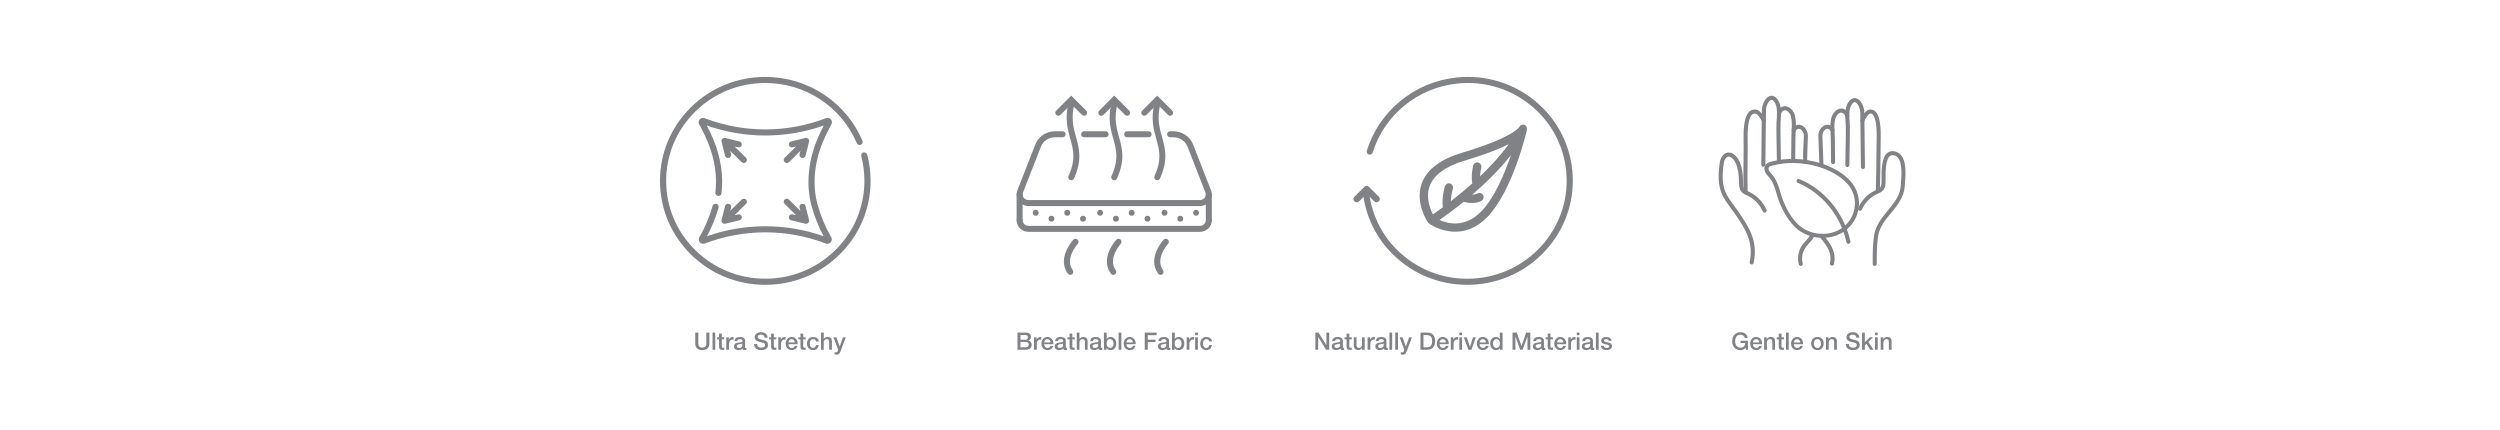 <svg viewBox="0 0 1920 330" version="1.1" xmlns="http://www.w3.org/2000/svg" id="Layer_1">
  
  <defs>
    <style>
      .st0 {
        fill: #808285;
      }
    </style>
  </defs>
  <g data-name="Layer_1" id="Layer_11">
    <g>
      <g>
        <g>
          <path d="M666.03,118.8c-.33-1.25-1.62-2-2.89-1.68s-2.03,1.6-1.7,2.85c1.61,6.15,2.43,12.51,2.43,18.92,0,20.07-7.92,38.94-22.3,53.14-14.38,14.19-33.5,22.01-53.83,22.01s-39.45-7.82-53.83-22.01c-14.38-14.19-22.3-33.07-22.3-53.14s7.92-38.94,22.3-53.14,33.5-22.01,53.83-22.01c15.31,0,30.07,4.47,42.69,12.92,12.32,8.25,21.85,19.75,27.58,33.26.51,1.19,1.89,1.75,3.1,1.25,1.21-.5,1.78-1.87,1.27-3.06-6.08-14.35-16.21-26.56-29.29-35.32-13.4-8.98-29.09-13.72-45.35-13.72-21.6,0-41.91,8.3-57.18,23.38-15.27,15.08-23.69,35.12-23.69,56.45s8.41,41.37,23.69,56.45c15.27,15.08,35.58,23.38,57.18,23.38s41.91-8.3,57.18-23.38,23.69-35.12,23.69-56.45c0-6.81-.87-13.57-2.58-20.1h0Z" class="st0"></path>
          <path d="M637.54,97.28c.13-.24.45-.8.97-1.69.73-1.25.58-2.77-.37-3.87-.96-1.1-2.46-1.47-3.82-.94l-.37.14c-29.79,11.29-62.61,11.29-92.4,0l-.36-.14c-1.36-.52-2.86-.15-3.82.94-.96,1.1-1.1,2.62-.38,3.87.63,1.09.87,1.52.96,1.69,2.09,3.83,4,7.84,5.67,11.92,5.29,12.9,7.29,26.28,5.79,38.68-.16,1.28.77,2.45,2.07,2.6,1.3.16,2.48-.76,2.63-2.04,1.59-13.18-.52-27.36-6.1-40.99-1.55-3.77-3.29-7.49-5.18-11.07,14.55,5.13,29.73,7.69,44.92,7.69s30.37-2.56,44.92-7.69c-1.9,3.58-3.64,7.3-5.18,11.07-7.04,17.17-8.5,35.3-4.12,51.04,2.29,8.21,5.36,15.9,9.16,22.92-29.01-10.19-60.56-10.19-89.57,0,3.65-6.74,6.64-14.12,8.9-21.97.36-1.24-.37-2.54-1.63-2.89s-2.57.37-2.93,1.61c-2.5,8.71-5.94,16.79-10.2,24.02-.74,1.25-.6,2.78.35,3.88.95,1.1,2.45,1.48,3.82.95l.27-.1c29.8-11.3,62.61-11.3,92.4,0l.27.1c.41.16.83.23,1.25.23.97,0,1.91-.42,2.57-1.19.95-1.1,1.09-2.63.35-3.88-4.42-7.49-7.94-15.88-10.46-24.93-4.11-14.76-2.71-31.82,3.94-48.05,1.67-4.08,3.58-8.09,5.67-11.92h.01Z" class="st0"></path>
          <path d="M569.64,111.45c.31-1.25-.46-2.52-1.74-2.83l-10.89-2.64c-.81-.2-1.66.04-2.24.62-.59.58-.82,1.42-.62,2.21l2.7,10.74c.27,1.06,1.23,1.78,2.3,1.78.19,0,.38-.02.57-.07,1.27-.31,2.04-1.58,1.73-2.83l-.65-2.58,8.78,8.66c.46.46,1.07.68,1.68.68s1.21-.23,1.68-.68c.92-.91.92-2.39,0-3.31l-8.8-8.69,2.65.64c1.27.31,2.55-.46,2.87-1.71h-.02Z" class="st0"></path>
          <path d="M602.57,124.52c.46.46,1.07.68,1.68.68s1.21-.23,1.68-.68l8.78-8.66-.65,2.58c-.31,1.25.46,2.52,1.73,2.83.19.05.38.07.57.07,1.06,0,2.03-.71,2.3-1.78l2.7-10.74c.2-.8-.04-1.64-.62-2.21-.59-.58-1.44-.81-2.24-.62l-10.89,2.64c-1.27.31-2.05,1.57-1.74,2.83.31,1.25,1.59,2.02,2.87,1.71l2.65-.64-8.8,8.69c-.92.91-.92,2.39,0,3.31h-.02Z" class="st0"></path>
          <path d="M554.78,171.19c.45.45,1.06.69,1.68.69.19,0,.38-.02.57-.07l10.89-2.64c1.27-.31,2.05-1.57,1.74-2.83-.31-1.25-1.59-2.02-2.87-1.71l-2.65.64,8.8-8.69c.92-.91.92-2.39,0-3.31-.93-.91-2.43-.91-3.35,0l-8.78,8.66.65-2.58c.31-1.25-.46-2.52-1.73-2.83-1.27-.31-2.55.45-2.87,1.71l-2.7,10.74c-.2.79.04,1.63.62,2.21h0Z" class="st0"></path>
          <path d="M602.57,156.58l8.8,8.69-2.65-.64c-1.27-.31-2.55.46-2.87,1.71-.31,1.25.46,2.52,1.74,2.83l10.89,2.64c.19.05.38.07.57.07.62,0,1.23-.24,1.68-.69.59-.58.82-1.42.62-2.21l-2.7-10.74c-.31-1.25-1.6-2.02-2.87-1.71s-2.04,1.58-1.73,2.83l.65,2.58-8.78-8.66c-.93-.91-2.43-.91-3.35,0-.93.91-.93,2.39,0,3.31h0Z" class="st0"></path>
        </g>
        <g>
          <path d="M533.99,255.43h2.31v7.67c0,.44.02.89.06,1.35s.17.86.37,1.23c.2.36.51.66.92.89s.99.35,1.74.35,1.33-.12,1.74-.35.72-.53.92-.89c.2-.36.33-.77.37-1.23.04-.45.06-.9.06-1.35v-7.67h2.31v8.43c0,.85-.13,1.59-.39,2.21-.26.63-.62,1.15-1.1,1.58-.47.42-1.04.74-1.71.95s-1.4.31-2.21.31-1.55-.11-2.21-.31-1.23-.53-1.71-.95c-.47-.42-.84-.95-1.1-1.58-.26-.63-.39-1.37-.39-2.21v-8.43h.02Z" class="st0"></path>
          <path d="M547.22,255.43h2.1v13.17h-2.1v-13.17h0Z" class="st0"></path>
          <path d="M550.65,259.06h1.59v-2.86h2.1v2.86h1.9v1.57h-1.9v5.09c0,.22,0,.41.03.57.02.16.06.3.13.41.07.11.17.19.3.25s.32.08.55.08c.15,0,.3,0,.44-.01.15,0,.3-.03.44-.06v1.62c-.23.02-.46.05-.68.07-.22.02-.45.04-.68.04-.55,0-1-.05-1.34-.16-.34-.11-.6-.26-.79-.46s-.32-.46-.39-.77-.11-.66-.12-1.05v-5.62h-1.59v-1.57h.01Z" class="st0"></path>
          <path d="M557.75,259.06h1.97v1.84h.04c.06-.26.18-.51.36-.76s.39-.47.65-.67c.25-.2.53-.37.84-.49s.62-.18.94-.18c.25,0,.42,0,.51.02.09.01.19.03.29.04v2.03c-.15-.03-.3-.05-.45-.06-.15-.02-.3-.03-.45-.03-.36,0-.69.07-1.01.21-.31.14-.59.35-.82.63s-.42.62-.55,1.02c-.14.41-.2.87-.2,1.4v4.54h-2.1v-9.54h-.02Z" class="st0"></path>
          <path d="M572.23,266.48c0,.26.03.44.1.55.07.11.2.17.4.17h.22c.09,0,.18-.01.3-.04v1.46c-.07.03-.17.05-.29.08s-.24.06-.36.08-.25.04-.37.06c-.12.01-.23.02-.31.02-.43,0-.79-.09-1.07-.26s-.47-.47-.55-.9c-.42.41-.93.7-1.54.89s-1.2.28-1.76.28c-.43,0-.84-.06-1.24-.18-.39-.12-.74-.29-1.04-.52-.3-.23-.54-.52-.72-.87s-.27-.76-.27-1.23c0-.59.11-1.07.32-1.44s.5-.66.85-.87.74-.36,1.18-.45c.44-.09.88-.16,1.32-.21.38-.07.74-.13,1.09-.16.34-.03.65-.08.91-.16.26-.07.47-.19.63-.34s.23-.38.23-.69c0-.27-.06-.49-.19-.66s-.29-.3-.48-.4c-.19-.09-.4-.15-.64-.18-.23-.03-.45-.05-.66-.05-.59,0-1.08.12-1.46.37s-.6.63-.65,1.14h-2.1c.04-.62.18-1.13.44-1.53.26-.41.59-.73.99-.98.4-.24.85-.42,1.36-.52.5-.1,1.02-.15,1.55-.15.47,0,.93.05,1.38.15s.86.26,1.23.48c.36.22.66.51.88.86.22.35.33.78.33,1.28v4.91h-.01ZM570.12,263.82c-.32.21-.71.34-1.18.38s-.93.11-1.4.19c-.22.04-.44.09-.65.16s-.39.16-.55.28-.29.27-.38.46-.14.42-.14.69c0,.23.07.43.2.59.14.16.3.29.49.38s.4.16.63.19c.23.04.43.06.62.06.23,0,.49-.03.76-.09s.53-.17.77-.31c.24-.15.44-.33.6-.56s.24-.51.24-.84v-1.57h0Z" class="st0"></path>
          <path d="M581.43,264.21c0,.5.09.94.26,1.29.17.36.41.65.72.88s.66.39,1.06.5.83.16,1.3.16c.5,0,.93-.06,1.29-.18s.65-.27.87-.45.38-.4.48-.64c.1-.24.15-.48.15-.73,0-.5-.11-.88-.34-1.12-.23-.24-.48-.41-.75-.51-.47-.17-1.01-.33-1.63-.49-.62-.15-1.39-.35-2.3-.6-.57-.15-1.04-.34-1.41-.58-.38-.24-.67-.51-.89-.8-.22-.29-.38-.61-.47-.94s-.14-.67-.14-1.01c0-.66.14-1.24.42-1.72.28-.48.64-.89,1.1-1.21.45-.32.97-.56,1.55-.71.58-.15,1.16-.23,1.75-.23.69,0,1.34.09,1.95.27.61.18,1.14.45,1.6.8.46.36.83.8,1.1,1.32.27.52.41,1.13.41,1.82h-2.31c-.06-.85-.35-1.45-.87-1.8-.52-.35-1.17-.53-1.97-.53-.27,0-.55.03-.83.08s-.54.15-.77.28c-.23.13-.43.3-.58.53-.15.22-.23.5-.23.83,0,.47.14.83.43,1.1s.67.46,1.13.6c.05.01.24.06.58.16.34.09.72.19,1.13.3.42.11.83.22,1.23.32.4.11.69.18.86.23.43.14.81.32,1.13.55.32.23.59.5.8.8.22.3.38.62.48.97s.16.69.16,1.03c0,.74-.15,1.37-.45,1.89-.3.52-.7.95-1.19,1.28s-1.05.57-1.68.73c-.63.15-1.27.23-1.92.23-.75,0-1.46-.09-2.12-.28-.66-.18-1.24-.47-1.73-.85s-.88-.87-1.18-1.47c-.29-.6-.45-1.3-.46-2.11h2.31-.03Z" class="st0"></path>
          <path d="M590.62,259.06h1.59v-2.86h2.1v2.86h1.9v1.57h-1.9v5.09c0,.22,0,.41.03.57.02.16.06.3.13.41.07.11.17.19.3.25s.32.08.55.08c.15,0,.3,0,.44-.01.15,0,.3-.03.44-.06v1.62c-.23.02-.46.05-.68.07-.22.02-.45.04-.68.04-.55,0-1-.05-1.34-.16-.34-.11-.6-.26-.79-.46s-.32-.46-.39-.77-.11-.66-.12-1.05v-5.62h-1.59v-1.57h.01Z" class="st0"></path>
          <path d="M597.72,259.06h1.97v1.84h.04c.06-.26.18-.51.36-.76s.39-.47.65-.67c.25-.2.53-.37.84-.49s.62-.18.94-.18c.25,0,.42,0,.51.02.09.01.19.03.29.04v2.03c-.15-.03-.3-.05-.45-.06-.15-.02-.3-.03-.45-.03-.36,0-.69.07-1.01.21-.31.14-.59.35-.82.63s-.42.62-.55,1.02c-.14.41-.2.87-.2,1.4v4.54h-2.1v-9.54h-.02Z" class="st0"></path>
          <path d="M605.52,264.38c0,.37.05.73.16,1.07.1.34.26.65.47.9.21.26.47.46.79.62.32.15.7.23,1.14.23.61,0,1.11-.13,1.48-.4s.66-.66.84-1.19h1.99c-.11.52-.3.98-.57,1.38-.27.41-.6.75-.98,1.02s-.81.49-1.28.63-.97.21-1.48.21c-.75,0-1.41-.12-1.99-.37s-1.07-.59-1.47-1.03c-.4-.44-.7-.97-.9-1.59-.2-.61-.3-1.29-.3-2.03,0-.68.11-1.32.32-1.93.22-.61.52-1.14.92-1.6.4-.46.88-.83,1.45-1.1.57-.27,1.21-.41,1.92-.41.75,0,1.42.16,2.02.47.6.31,1.09.73,1.49,1.25.39.52.68,1.11.86,1.78s.22,1.36.14,2.07h-7.01v.02ZM610.43,262.99c-.02-.33-.1-.65-.21-.96-.12-.31-.28-.57-.48-.8-.2-.23-.45-.41-.74-.55-.29-.14-.61-.21-.97-.21s-.7.06-1,.19-.56.31-.77.53c-.22.23-.39.5-.52.8s-.2.64-.21,1h4.91,0Z" class="st0"></path>
          <path d="M613.17,259.06h1.59v-2.86h2.1v2.86h1.9v1.57h-1.9v5.09c0,.22,0,.41.03.57.02.16.06.3.13.41.07.11.17.19.3.25s.32.08.55.08c.15,0,.3,0,.44-.01.15,0,.3-.03.44-.06v1.62c-.23.02-.46.05-.68.07-.22.02-.45.04-.68.04-.55,0-1-.05-1.34-.16-.34-.11-.6-.26-.79-.46s-.32-.46-.39-.77-.11-.66-.12-1.05v-5.62h-1.59v-1.57h.01Z" class="st0"></path>
          <path d="M626.71,262.25c-.09-.59-.32-1.04-.71-1.34s-.88-.45-1.47-.45c-.27,0-.56.05-.87.14-.31.09-.59.26-.85.52s-.47.6-.65,1.05c-.17.45-.26,1.04-.26,1.76,0,.39.05.79.14,1.18.09.39.24.74.44,1.05s.46.56.78.75.71.29,1.16.29c.61,0,1.12-.19,1.52-.57s.65-.92.75-1.6h2.1c-.2,1.24-.67,2.19-1.41,2.85s-1.73.99-2.96.99c-.75,0-1.41-.13-1.98-.38s-1.05-.6-1.45-1.03c-.39-.44-.69-.96-.89-1.56s-.3-1.25-.3-1.96.1-1.38.29-2.01.49-1.17.89-1.63c.39-.46.88-.82,1.47-1.09.58-.26,1.27-.4,2.06-.4.55,0,1.08.07,1.58.21.5.14.94.35,1.33.64.39.28.7.64.95,1.07s.39.94.44,1.53h-2.1Z" class="st0"></path>
          <path d="M630.53,255.43h2.1v4.89h.04c.26-.43.64-.79,1.15-1.08.51-.29,1.08-.43,1.71-.43,1.04,0,1.87.27,2.47.81s.9,1.35.9,2.43v6.55h-2.1v-6c-.02-.75-.18-1.29-.48-1.63-.29-.34-.76-.51-1.38-.51-.36,0-.68.06-.96.19s-.52.31-.72.53c-.2.23-.35.5-.46.8-.11.31-.17.63-.17.98v5.63h-2.1v-13.17h0Z" class="st0"></path>
          <path d="M640.07,259.06h2.31l2.49,7.12h.04l2.42-7.12h2.2l-3.71,10.05c-.17.43-.34.84-.51,1.24s-.37.74-.61,1.04c-.24.3-.54.54-.89.72s-.81.27-1.37.27c-.49,0-.98-.04-1.46-.11v-1.77c.17.02.34.05.5.08s.32.05.5.05c.25,0,.45-.03.61-.09s.29-.15.4-.27.19-.26.27-.41c.07-.16.14-.35.2-.55l.24-.74-3.62-9.5h0Z" class="st0"></path>
        </g>
      </g>
      <g>
        <g>
          <path d="M1046.6,147c2.14,21.21,12.51,40.32,29.22,53.79s37.74,19.7,59.24,17.54c21.49-2.16,40.87-12.46,54.55-28.99,13.69-16.53,20.05-37.32,17.91-58.53-2.14-21.22-12.51-40.32-29.22-53.79s-37.74-19.7-59.24-17.54c-16.18,1.63-31.31,7.92-43.74,18.2-12.14,10.03-20.99,23.19-25.6,38.08-.38,1.24.32,2.54,1.57,2.92,1.25.37,2.58-.32,2.96-1.56,4.34-14.01,12.68-26.41,24.11-35.85,11.71-9.67,25.95-15.59,41.18-17.13,20.23-2.04,40.04,3.83,55.77,16.51s25.5,30.67,27.51,50.64c2.01,19.97-3.98,39.54-16.86,55.1-12.89,15.56-31.12,25.25-51.36,27.29-20.23,2.04-40.04-3.83-55.77-16.51-15.73-12.68-25.5-30.67-27.51-50.64l-4.71.47h-.01Z" class="st0"></path>
          <path d="M1172.63,98.15c-.02-.08-.05-.15-.07-.23-.32-.96-1-1.78-2-2.08-1.59-.48-3.17.22-3.79,1.72,0,.02-.03.03-.04.05-.01.03-.03.06-.05.09-.4.59-6.35,8.45-43.6,19.53-16.96,5.05-27.48,13.09-31.26,23.92-5.1,14.61,4.11,28.55,4.94,29.75h0s.05.08.06.09c.03.04.07.07.1.11.16.21.34.39.54.55.03.03.05.07.09.09.14.1,8.7,6.21,20.13,6.21,7.33,0,15.85-2.52,24.08-10.75,19.79-19.79,30.47-65.52,30.91-67.46.02-.09,0-.18.01-.28.03-.19.03-.36.02-.55,0-.27-.04-.52-.1-.78l.03.02ZM1097.87,143.22c3.08-8.76,12.18-15.44,27.03-19.87,16.06-4.78,26.71-9.06,33.79-12.61-6.3,8.77-14.09,17.15-21.96,24.63.11-3.58.86-6.58.87-6.63.45-1.7-.57-3.45-2.28-3.9-1.7-.46-3.45.57-3.9,2.27-.08.32-1.86,7.21-.7,13.78-5.84,5.2-11.51,9.83-16.48,13.67.13-4.99,1.53-9.54,1.55-9.6.53-1.68-.4-3.47-2.08-4-1.69-.53-3.47.4-4,2.08-.12.37-2.63,8.47-1.59,16.16-3.19,2.35-5.8,4.19-7.62,5.43-2.2-4.27-5.61-12.91-2.62-21.4h-.01ZM1137.27,162.69c-12.43,12.43-25.3,9.17-31.74,6.23,4.14-2.87,10.85-7.7,18.57-13.94,1.54.43,3.84.93,6.41.93,2.37,0,4.94-.42,7.28-1.72,1.54-.85,2.1-2.79,1.25-4.34-.85-1.54-2.79-2.11-4.34-1.25-1.19.66-2.62.9-4.04.92,9.98-8.54,20.82-19,29.71-30.38-4.95,14.59-12.8,33.24-23.11,43.55h.01Z" class="st0"></path>
          <path d="M1040.21,154.64c-.99-.99-.99-2.59,0-3.57l7.58-7.58c.99-.99,2.59-.99,3.57,0l7.58,7.58c.95.98.95,2.53,0,3.51-.97,1-2.57,1.03-3.57.06l-5.79-5.79-5.79,5.79c-.47.47-1.12.74-1.79.74s-1.31-.27-1.79-.74h0Z" class="st0"></path>
        </g>
        <g>
          <path d="M1010.19,255.43h2.43l6.01,9.7h.04v-9.7h2.19v13.17h-2.43l-5.99-9.68h-.06v9.68h-2.19v-13.17h0Z" class="st0"></path>
          <path d="M1031.29,266.48c0,.26.03.44.1.55s.2.17.4.17h.22c.09,0,.18-.01.3-.04v1.46c-.08.03-.17.05-.29.08s-.24.06-.36.08-.24.04-.37.06c-.12.01-.23.02-.31.02-.43,0-.79-.09-1.07-.26s-.47-.47-.55-.9c-.42.41-.93.7-1.54.89-.61.18-1.19.28-1.76.28-.43,0-.84-.06-1.24-.18-.39-.12-.74-.29-1.04-.52-.3-.23-.54-.52-.72-.87-.18-.35-.27-.76-.27-1.23,0-.59.11-1.07.32-1.44s.5-.66.85-.87.74-.36,1.18-.45c.44-.09.88-.16,1.32-.21.38-.07.74-.13,1.09-.16s.65-.08.91-.16c.26-.07.47-.19.63-.34.15-.15.23-.38.23-.69,0-.27-.06-.49-.19-.66s-.29-.3-.48-.4c-.19-.09-.4-.15-.64-.18-.23-.03-.45-.05-.66-.05-.59,0-1.08.12-1.46.37s-.6.63-.65,1.14h-2.1c.04-.62.18-1.13.44-1.53.26-.41.59-.73.99-.98.4-.24.85-.42,1.36-.52.5-.1,1.02-.15,1.55-.15.47,0,.93.05,1.38.15s.86.26,1.23.48c.36.22.65.51.88.86.22.35.33.78.33,1.28v4.91h0ZM1029.19,263.82c-.32.21-.71.34-1.18.38-.47.04-.93.11-1.4.19-.22.04-.44.09-.65.16-.21.07-.39.16-.55.28s-.29.27-.38.46-.14.42-.14.69c0,.23.07.43.2.59.14.16.3.29.49.38s.4.16.63.19c.23.04.43.06.62.06.23,0,.49-.03.76-.09s.53-.17.77-.31c.24-.15.44-.33.6-.56s.24-.51.24-.84v-1.57h0Z" class="st0"></path>
          <path d="M1032.6,259.06h1.59v-2.86h2.1v2.86h1.9v1.57h-1.9v5.09c0,.22,0,.41.03.57.02.16.06.3.13.41.07.11.17.19.3.25s.32.08.55.08c.15,0,.3,0,.44-.01.15,0,.3-.03.44-.06v1.62c-.23.02-.46.05-.68.07-.22.02-.45.04-.68.04-.55,0-1-.05-1.34-.16-.34-.11-.6-.26-.79-.46s-.32-.46-.39-.77-.11-.66-.12-1.05v-5.62h-1.59v-1.57h.01Z" class="st0"></path>
          <path d="M1048.08,268.6h-2.07v-1.33h-.04c-.26.48-.64.86-1.15,1.15s-1.03.43-1.56.43c-1.25,0-2.16-.31-2.72-.93-.56-.62-.84-1.56-.84-2.81v-6.05h2.1v5.85c0,.84.16,1.43.48,1.77s.77.52,1.35.52c.44,0,.81-.07,1.11-.2.29-.14.53-.32.72-.54.18-.23.32-.5.4-.82s.12-.66.12-1.03v-5.53h2.1v9.54-.02Z" class="st0"></path>
          <path d="M1050.29,259.06h1.97v1.84h.04c.06-.26.18-.51.36-.76.18-.25.39-.47.65-.67.25-.2.53-.37.84-.49.31-.12.62-.18.94-.18.25,0,.42,0,.51.02.09.01.19.03.29.04v2.03c-.15-.03-.3-.05-.45-.06-.15-.02-.3-.03-.45-.03-.36,0-.69.07-1.01.21-.31.14-.59.35-.82.63s-.42.62-.55,1.02c-.14.41-.2.87-.2,1.4v4.54h-2.1v-9.54h-.02Z" class="st0"></path>
          <path d="M1064.77,266.48c0,.26.03.44.1.55s.2.17.4.17h.22c.09,0,.18-.01.3-.04v1.46c-.07.03-.17.05-.29.08s-.24.06-.36.08-.25.04-.37.06c-.12.01-.23.02-.31.02-.43,0-.79-.09-1.07-.26-.28-.17-.47-.47-.55-.9-.42.41-.93.7-1.54.89-.61.18-1.2.28-1.76.28-.43,0-.84-.06-1.24-.18-.39-.12-.74-.29-1.04-.52-.3-.23-.54-.52-.72-.87-.18-.35-.27-.76-.27-1.23,0-.59.11-1.07.32-1.44s.5-.66.85-.87.74-.36,1.18-.45c.44-.09.88-.16,1.32-.21.38-.07.74-.13,1.09-.16.34-.03.65-.08.91-.16s.47-.19.63-.34c.15-.15.23-.38.23-.69,0-.27-.06-.49-.19-.66s-.29-.3-.48-.4c-.19-.09-.4-.15-.64-.18-.23-.03-.45-.05-.66-.05-.59,0-1.08.12-1.46.37s-.6.63-.65,1.14h-2.1c.04-.62.18-1.13.44-1.53.26-.41.59-.73.99-.98.4-.24.85-.42,1.36-.52.5-.1,1.02-.15,1.55-.15.47,0,.93.05,1.38.15s.86.26,1.23.48c.36.22.66.51.88.86.22.35.33.78.33,1.28v4.91h0ZM1062.66,263.82c-.32.21-.71.34-1.18.38-.47.04-.94.11-1.4.19-.22.04-.44.09-.65.16s-.39.16-.55.28-.29.27-.38.46-.14.42-.14.69c0,.23.07.43.2.59.14.16.3.29.49.38s.4.16.63.19c.23.04.43.06.62.06.23,0,.48-.03.76-.09s.53-.17.77-.31c.24-.15.44-.33.6-.56s.24-.51.24-.84v-1.57h0Z" class="st0"></path>
          <path d="M1067.09,255.43h2.1v13.17h-2.1v-13.17h0Z" class="st0"></path>
          <path d="M1071.54,255.43h2.1v13.17h-2.1v-13.17h0Z" class="st0"></path>
          <path d="M1074.88,259.06h2.31l2.49,7.12h.04l2.42-7.12h2.2l-3.71,10.05c-.17.43-.34.84-.51,1.24-.17.39-.37.74-.61,1.04-.24.3-.54.54-.89.72-.36.18-.81.27-1.36.27-.49,0-.98-.04-1.46-.11v-1.77c.17.02.34.05.5.08s.33.05.5.05c.25,0,.45-.03.61-.09s.29-.15.4-.27.19-.26.27-.41c.07-.16.14-.35.2-.55l.24-.74-3.62-9.5h-.02Z" class="st0"></path>
          <path d="M1090.92,255.43h5.46c1.01,0,1.88.17,2.62.52.74.35,1.34.82,1.81,1.41.47.6.82,1.3,1.04,2.09.23.8.34,1.65.34,2.56s-.11,1.77-.34,2.56c-.23.8-.57,1.5-1.04,2.09s-1.07,1.07-1.81,1.41c-.74.34-1.61.52-2.62.52h-5.46v-13.17h0ZM1093.23,266.72h2.27c.9,0,1.63-.12,2.2-.36s1.02-.57,1.35-1c.32-.42.55-.92.66-1.49s.18-1.19.18-1.85-.06-1.28-.18-1.85-.34-1.07-.66-1.49c-.33-.42-.78-.76-1.35-1s-1.31-.36-2.2-.36h-2.27v9.41h0Z" class="st0"></path>
          <path d="M1105.59,264.38c0,.37.05.73.16,1.07s.26.65.47.9c.21.26.47.46.79.62.32.15.7.23,1.14.23.61,0,1.11-.13,1.48-.4s.65-.66.84-1.19h1.99c-.11.52-.3.98-.57,1.38s-.6.75-.98,1.02-.81.49-1.28.63-.97.21-1.48.21c-.75,0-1.41-.12-1.99-.37s-1.07-.59-1.47-1.03-.7-.97-.9-1.59c-.2-.61-.3-1.29-.3-2.03,0-.68.11-1.32.32-1.93s.52-1.14.92-1.6.88-.83,1.45-1.1c.57-.27,1.21-.41,1.92-.41.75,0,1.42.16,2.02.47s1.09.73,1.49,1.25c.39.52.68,1.11.86,1.78.18.67.22,1.36.14,2.07h-7.01v.02ZM1110.49,262.99c-.02-.33-.09-.65-.21-.96s-.28-.57-.48-.8c-.2-.23-.45-.41-.74-.55-.29-.14-.61-.21-.97-.21s-.7.06-1.01.19-.56.31-.77.53c-.21.23-.39.5-.52.8s-.2.64-.21,1h4.91,0Z" class="st0"></path>
          <path d="M1114.2,259.06h1.97v1.84h.04c.06-.26.18-.51.36-.76s.39-.47.65-.67c.25-.2.53-.37.84-.49s.62-.18.94-.18c.25,0,.41,0,.51.02.09.01.19.03.29.04v2.03c-.15-.03-.3-.05-.45-.06-.15-.02-.3-.03-.45-.03-.36,0-.69.07-1.01.21-.31.14-.59.35-.82.63s-.42.62-.55,1.02c-.14.41-.2.87-.2,1.4v4.54h-2.1v-9.54h-.02Z" class="st0"></path>
          <path d="M1120.75,255.43h2.1v1.99h-2.1v-1.99h0ZM1120.75,259.06h2.1v9.54h-2.1v-9.54Z" class="st0"></path>
          <path d="M1124.2,259.06h2.29l2.42,7.32h.04l2.32-7.32h2.18l-3.41,9.54h-2.36l-3.47-9.54h-.01Z" class="st0"></path>
          <path d="M1136.35,264.38c0,.37.05.73.16,1.07s.26.65.47.9c.21.26.47.46.79.62.32.15.7.23,1.14.23.61,0,1.11-.13,1.48-.4s.65-.66.84-1.19h1.99c-.11.52-.3.98-.57,1.38s-.6.75-.98,1.02-.81.49-1.28.63-.97.21-1.48.21c-.75,0-1.41-.12-1.99-.37s-1.07-.59-1.47-1.03-.7-.97-.9-1.59c-.2-.61-.3-1.29-.3-2.03,0-.68.11-1.32.32-1.93s.52-1.14.92-1.6.88-.83,1.45-1.1c.57-.27,1.21-.41,1.92-.41.75,0,1.42.16,2.02.47s1.09.73,1.49,1.25c.39.52.68,1.11.86,1.78.18.67.22,1.36.14,2.07h-7.01v.02ZM1141.26,262.99c-.02-.33-.09-.65-.21-.96s-.28-.57-.48-.8c-.2-.23-.45-.41-.74-.55-.29-.14-.61-.21-.97-.21s-.7.06-1.01.19-.56.31-.77.53c-.21.23-.39.5-.52.8s-.2.64-.21,1h4.91,0Z" class="st0"></path>
          <path d="M1153.95,268.6h-1.99v-1.29h-.04c-.28.55-.69.95-1.24,1.19-.54.24-1.11.36-1.71.36-.75,0-1.4-.13-1.96-.4s-1.02-.62-1.39-1.08-.65-.99-.83-1.61-.28-1.29-.28-2c0-.86.12-1.61.35-2.23.23-.63.54-1.14.93-1.55.39-.41.83-.7,1.33-.89s1-.29,1.52-.29c.3,0,.6.03.9.08.31.06.6.15.89.27.28.12.54.28.79.47.24.19.44.41.6.67h.04v-4.87h2.1v13.17h-.01ZM1146.61,263.93c0,.41.05.81.16,1.2s.26.74.48,1.05c.21.31.49.55.82.74.33.18.73.28,1.18.28s.87-.1,1.21-.29c.34-.2.61-.45.83-.78.21-.32.37-.68.48-1.08s.16-.81.16-1.23c0-1.06-.24-1.88-.71-2.47s-1.12-.89-1.93-.89c-.49,0-.91.1-1.24.3s-.62.47-.83.79-.37.69-.46,1.11c-.09.41-.14.83-.14,1.26h-.01Z" class="st0"></path>
          <path d="M1161.62,255.43h3.25l3.63,10.31h.04l3.54-10.31h3.21v13.17h-2.19v-10.16h-.04l-3.65,10.16h-1.9l-3.65-10.16h-.04v10.16h-2.19v-13.17h-.01Z" class="st0"></path>
          <path d="M1185.75,266.48c0,.26.03.44.1.55s.2.17.4.17h.22c.09,0,.18-.01.3-.04v1.46c-.08.03-.17.05-.29.08s-.24.06-.36.08-.24.04-.37.06c-.12.01-.23.02-.31.02-.43,0-.79-.09-1.07-.26s-.47-.47-.55-.9c-.42.41-.93.7-1.54.89-.61.18-1.19.28-1.76.28-.43,0-.84-.06-1.24-.18-.39-.12-.74-.29-1.04-.52-.3-.23-.54-.52-.72-.87-.18-.35-.27-.76-.27-1.23,0-.59.11-1.07.32-1.44s.5-.66.85-.87.74-.36,1.18-.45c.44-.09.88-.16,1.32-.21.38-.07.74-.13,1.09-.16s.65-.08.91-.16c.26-.07.47-.19.63-.34.15-.15.23-.38.23-.69,0-.27-.06-.49-.19-.66s-.29-.3-.48-.4c-.19-.09-.4-.15-.64-.18-.23-.03-.45-.05-.66-.05-.59,0-1.08.12-1.46.37s-.6.63-.65,1.14h-2.1c.04-.62.18-1.13.44-1.53.26-.41.59-.73.99-.98.4-.24.85-.42,1.36-.52.5-.1,1.02-.15,1.55-.15.47,0,.93.05,1.38.15s.86.26,1.23.48c.36.22.65.51.88.86.22.35.33.78.33,1.28v4.91h0ZM1183.64,263.82c-.32.21-.71.34-1.18.38-.47.04-.93.11-1.4.19-.22.04-.44.09-.65.16-.21.07-.39.16-.55.28s-.29.27-.38.46-.14.42-.14.69c0,.23.07.43.2.59.14.16.3.29.49.38s.4.16.63.19c.23.04.43.06.62.06.23,0,.49-.03.76-.09s.53-.17.77-.31c.24-.15.44-.33.6-.56s.24-.51.24-.84v-1.57h0Z" class="st0"></path>
          <path d="M1187.06,259.06h1.59v-2.86h2.1v2.86h1.9v1.57h-1.9v5.09c0,.22,0,.41.03.57.02.16.06.3.13.41.07.11.17.19.3.25s.32.08.55.08c.15,0,.3,0,.44-.01.15,0,.3-.03.44-.06v1.62c-.23.02-.46.05-.68.07-.22.02-.45.04-.68.04-.55,0-1-.05-1.34-.16-.34-.11-.6-.26-.79-.46s-.32-.46-.39-.77-.11-.66-.12-1.05v-5.62h-1.59v-1.57h.01Z" class="st0"></path>
          <path d="M1195.8,264.38c0,.37.05.73.16,1.07s.26.65.47.9c.21.26.47.46.79.62.32.15.7.23,1.14.23.61,0,1.11-.13,1.48-.4s.65-.66.84-1.19h1.99c-.11.52-.3.98-.57,1.38s-.6.75-.98,1.02-.81.49-1.28.63-.97.21-1.48.21c-.75,0-1.41-.12-1.99-.37s-1.07-.59-1.47-1.03-.7-.97-.9-1.59c-.2-.61-.3-1.29-.3-2.03,0-.68.11-1.32.32-1.93s.52-1.14.92-1.6.88-.83,1.45-1.1c.57-.27,1.21-.41,1.92-.41.75,0,1.42.16,2.02.47s1.09.73,1.49,1.25c.39.52.68,1.11.86,1.78.18.67.22,1.36.14,2.07h-7.01v.02ZM1200.7,262.99c-.02-.33-.09-.65-.21-.96s-.28-.57-.48-.8c-.2-.23-.45-.41-.74-.55-.29-.14-.61-.21-.97-.21s-.7.06-1.01.19-.56.31-.77.53c-.21.23-.39.5-.52.8s-.2.64-.21,1h4.91,0Z" class="st0"></path>
          <path d="M1204.41,259.06h1.97v1.84h.04c.06-.26.18-.51.36-.76s.39-.47.65-.67c.25-.2.53-.37.84-.49s.62-.18.94-.18c.25,0,.41,0,.51.02.09.01.19.03.29.04v2.03c-.15-.03-.3-.05-.45-.06-.15-.02-.3-.03-.45-.03-.36,0-.69.07-1.01.21-.31.14-.59.35-.82.63s-.42.62-.55,1.02c-.14.41-.2.87-.2,1.4v4.54h-2.1v-9.54h-.02Z" class="st0"></path>
          <path d="M1210.96,255.43h2.1v1.99h-2.1v-1.99h0ZM1210.96,259.06h2.1v9.54h-2.1v-9.54Z" class="st0"></path>
          <path d="M1223.33,266.48c0,.26.03.44.1.55s.2.17.4.17h.22c.09,0,.18-.01.3-.04v1.46c-.07.03-.17.05-.29.08s-.24.06-.36.08-.25.04-.37.06c-.12.01-.23.02-.31.02-.43,0-.79-.09-1.07-.26-.28-.17-.47-.47-.55-.9-.42.41-.93.7-1.54.89-.61.18-1.2.28-1.76.28-.43,0-.84-.06-1.24-.18-.39-.12-.74-.29-1.04-.52-.3-.23-.54-.52-.72-.87-.18-.35-.27-.76-.27-1.23,0-.59.11-1.07.32-1.44s.5-.66.85-.87.74-.36,1.18-.45c.44-.09.88-.16,1.32-.21.38-.07.74-.13,1.09-.16.34-.03.65-.08.91-.16s.47-.19.63-.34c.15-.15.23-.38.23-.69,0-.27-.06-.49-.19-.66s-.29-.3-.48-.4c-.19-.09-.4-.15-.64-.18-.23-.03-.45-.05-.66-.05-.59,0-1.08.12-1.46.37s-.6.63-.65,1.14h-2.1c.04-.62.18-1.13.44-1.53.26-.41.59-.73.99-.98.4-.24.85-.42,1.36-.52.5-.1,1.02-.15,1.55-.15.47,0,.93.05,1.38.15s.86.26,1.23.48c.36.22.66.51.88.86.22.35.33.78.33,1.28v4.91h0ZM1221.23,263.82c-.32.21-.71.34-1.18.38-.47.04-.94.11-1.4.19-.22.04-.44.09-.65.16s-.39.16-.55.28-.29.27-.38.46-.14.42-.14.69c0,.23.07.43.2.59.14.16.3.29.49.38s.4.16.63.19c.23.04.43.06.62.06.23,0,.48-.03.76-.09s.53-.17.77-.31c.24-.15.44-.33.6-.56s.24-.51.24-.84v-1.57h0Z" class="st0"></path>
          <path d="M1225.66,255.43h2.1v13.17h-2.1v-13.17h0Z" class="st0"></path>
          <path d="M1231.64,265.54c.06.62.29,1.05.7,1.29.41.25.89.37,1.46.37.2,0,.42-.02.67-.05s.49-.09.71-.17c.22-.09.4-.21.54-.38s.21-.38.19-.65c-.01-.27-.11-.49-.3-.66-.18-.17-.42-.31-.71-.41-.29-.11-.62-.19-.99-.27s-.74-.15-1.13-.24-.77-.19-1.13-.31-.69-.29-.98-.5-.52-.48-.69-.8-.26-.73-.26-1.21c0-.52.13-.95.38-1.3.25-.35.57-.63.96-.85.39-.21.82-.37,1.29-.45s.92-.13,1.36-.13c.49,0,.96.05,1.41.16.45.1.86.27,1.22.51.36.23.66.54.9.91.24.38.39.83.45,1.36h-2.2c-.1-.5-.33-.84-.69-1.01s-.78-.26-1.24-.26c-.15,0-.32.01-.53.04-.2.02-.39.07-.57.14s-.33.17-.45.29-.18.3-.18.51c0,.26.09.47.27.63s.41.29.7.4c.29.11.62.19.99.27s.75.15,1.14.24c.38.09.76.19,1.13.31s.7.29.99.5.52.47.7.79.27.71.27,1.18c0,.57-.13,1.04-.39,1.44s-.59.71-1,.96-.87.42-1.37.53-1,.17-1.49.17c-.6,0-1.16-.07-1.67-.2s-.95-.34-1.33-.62-.67-.62-.89-1.03c-.21-.41-.33-.9-.34-1.47h2.1v-.03Z" class="st0"></path>
        </g>
      </g>
      <g>
        <g>
          <path d="M1342.39,268.6h-1.48l-.35-1.55c-.62.7-1.23,1.19-1.84,1.46-.62.27-1.32.41-2.12.41-.98,0-1.87-.18-2.65-.54-.78-.36-1.44-.86-1.98-1.48-.54-.63-.96-1.36-1.24-2.19-.29-.84-.43-1.73-.43-2.67s.14-1.82.43-2.66.7-1.57,1.24-2.2,1.2-1.12,1.98-1.49,1.66-.55,2.65-.55c.71,0,1.39.1,2.04.29.65.19,1.22.47,1.72.85.5.38.92.85,1.25,1.41.33.57.54,1.22.63,1.96h-2.25c-.06-.43-.19-.81-.4-1.13-.2-.33-.46-.6-.77-.82s-.65-.39-1.03-.5-.78-.17-1.2-.17c-.7,0-1.31.14-1.82.42-.51.28-.92.66-1.24,1.13s-.56,1.01-.71,1.61c-.15.6-.23,1.22-.23,1.84s.08,1.24.23,1.84.39,1.14.71,1.61c.32.47.73.85,1.24,1.13s1.12.42,1.82.42c.59.01,1.11-.06,1.57-.23s.84-.41,1.15-.72.55-.7.71-1.15c.16-.45.25-.96.26-1.51h-3.5v-1.75h5.61v6.93h0Z" class="st0"></path>
          <path d="M1346.24,264.38c0,.37.05.73.16,1.07.1.34.26.65.47.9s.47.46.79.62c.32.15.7.23,1.14.23.62,0,1.11-.13,1.48-.4s.66-.66.84-1.19h1.99c-.11.52-.3.98-.57,1.38-.27.41-.6.75-.98,1.02s-.81.49-1.28.63-.97.21-1.48.21c-.75,0-1.41-.12-1.99-.37s-1.07-.59-1.47-1.03-.7-.97-.9-1.59c-.2-.61-.3-1.29-.3-2.03,0-.68.11-1.32.32-1.93.22-.61.52-1.14.92-1.6s.88-.83,1.45-1.1c.57-.27,1.21-.41,1.92-.41.75,0,1.42.16,2.02.47s1.09.73,1.48,1.25.68,1.11.86,1.78c.18.67.23,1.36.14,2.07h-7.01v.02ZM1351.15,262.99c-.03-.33-.1-.65-.21-.96-.12-.31-.28-.57-.48-.8s-.45-.41-.74-.55c-.29-.14-.61-.21-.97-.21s-.7.06-1,.19-.56.31-.77.53c-.22.23-.39.5-.52.8s-.2.64-.21,1h4.91-.01Z" class="st0"></path>
          <path d="M1354.86,259.06h1.99v1.4l.04.04c.32-.53.74-.94,1.25-1.25s1.09-.45,1.72-.45c1.04,0,1.87.27,2.47.81s.9,1.35.9,2.43v6.55h-2.1v-6c-.02-.75-.18-1.29-.48-1.63s-.76-.51-1.38-.51c-.36,0-.68.06-.96.19-.28.13-.52.31-.72.53-.2.23-.35.5-.46.8s-.17.63-.17.98v5.63h-2.1v-9.54.02Z" class="st0"></path>
          <path d="M1364.49,259.06h1.59v-2.86h2.1v2.86h1.9v1.57h-1.9v5.09c0,.22,0,.41.03.57.02.16.06.3.13.41.07.11.17.19.3.25s.32.08.55.08c.15,0,.3,0,.44-.01.15,0,.3-.03.44-.06v1.62c-.23.02-.46.05-.68.07-.22.02-.45.04-.68.04-.55,0-1-.05-1.34-.16-.34-.11-.6-.26-.79-.46s-.32-.46-.39-.77-.11-.66-.12-1.05v-5.62h-1.59v-1.57h.01Z" class="st0"></path>
          <path d="M1371.64,255.43h2.1v13.17h-2.1v-13.17h0Z" class="st0"></path>
          <path d="M1377.67,264.38c0,.37.05.73.16,1.07s.26.65.47.9c.21.26.47.46.79.62.32.15.7.23,1.14.23.61,0,1.11-.13,1.48-.4s.65-.66.84-1.19h1.99c-.11.52-.3.98-.57,1.38s-.6.75-.98,1.02-.81.49-1.28.63-.97.21-1.48.21c-.75,0-1.41-.12-1.99-.37s-1.07-.59-1.47-1.03-.7-.97-.9-1.59c-.2-.61-.3-1.29-.3-2.03,0-.68.11-1.32.32-1.93s.52-1.14.92-1.6.88-.83,1.45-1.1c.57-.27,1.21-.41,1.92-.41.75,0,1.42.16,2.02.47s1.09.73,1.49,1.25c.39.52.68,1.11.86,1.78.18.67.22,1.36.14,2.07h-7.01v.02ZM1382.58,262.99c-.02-.33-.09-.65-.21-.96s-.28-.57-.48-.8c-.2-.23-.45-.41-.74-.55-.29-.14-.61-.21-.97-.21s-.7.06-1.01.19-.56.31-.77.53c-.21.23-.39.5-.52.8s-.2.64-.21,1h4.91,0Z" class="st0"></path>
          <path d="M1395.79,268.86c-.76,0-1.44-.13-2.04-.38-.6-.25-1.1-.6-1.51-1.04s-.73-.97-.94-1.59c-.21-.61-.32-1.29-.32-2.03s.11-1.39.32-2.01.53-1.14.94-1.59c.41-.44.92-.79,1.51-1.04.6-.25,1.28-.38,2.04-.38s1.44.13,2.04.38,1.1.6,1.51,1.04.72.97.94,1.59.32,1.28.32,2.01-.11,1.42-.32,2.03c-.21.62-.53,1.14-.94,1.59-.41.44-.92.79-1.51,1.04s-1.28.38-2.04.38ZM1395.79,267.2c.47,0,.87-.1,1.22-.29.35-.2.63-.45.85-.78.22-.32.38-.68.49-1.08s.16-.81.16-1.23-.05-.81-.16-1.22-.27-.77-.49-1.08-.5-.57-.85-.77c-.34-.2-.75-.3-1.22-.3s-.87.1-1.22.3c-.34.2-.63.45-.85.77-.22.31-.38.67-.49,1.08-.1.41-.16.81-.16,1.22s.05.83.16,1.23c.11.4.27.76.49,1.08.22.32.5.58.85.78s.75.29,1.22.29Z" class="st0"></path>
          <path d="M1402.35,259.06h1.99v1.4l.04.04c.32-.53.74-.94,1.25-1.25s1.09-.45,1.72-.45c1.04,0,1.87.27,2.47.81s.9,1.35.9,2.43v6.55h-2.1v-6c-.02-.75-.18-1.29-.48-1.63s-.76-.51-1.38-.51c-.36,0-.68.06-.96.19-.28.13-.52.31-.72.53-.2.23-.35.5-.46.8s-.17.63-.17.98v5.63h-2.1v-9.54.02Z" class="st0"></path>
          <path d="M1419.87,264.21c0,.5.09.94.26,1.29.17.36.41.65.72.88.31.23.66.39,1.06.5s.83.16,1.3.16c.5,0,.94-.06,1.29-.18.36-.12.65-.27.87-.45.22-.18.38-.4.48-.64.1-.24.15-.48.15-.73,0-.5-.11-.88-.34-1.12s-.48-.41-.75-.51c-.47-.17-1.01-.33-1.63-.49-.62-.15-1.39-.35-2.3-.6-.57-.15-1.04-.34-1.41-.58-.38-.24-.67-.51-.89-.8-.22-.29-.38-.61-.47-.94-.09-.33-.14-.67-.14-1.01,0-.66.14-1.24.42-1.72s.64-.89,1.1-1.21c.45-.32.97-.56,1.55-.71.58-.15,1.16-.23,1.75-.23.69,0,1.34.09,1.95.27.61.18,1.14.45,1.6.8.46.36.83.8,1.1,1.32.27.52.41,1.13.41,1.82h-2.31c-.06-.85-.35-1.45-.87-1.8-.52-.35-1.18-.53-1.97-.53-.27,0-.55.03-.83.08-.28.06-.54.15-.77.28s-.43.3-.58.53c-.15.22-.23.5-.23.83,0,.47.14.83.43,1.1.29.26.67.46,1.13.6.05.01.24.06.58.16.34.09.72.19,1.13.3.42.11.83.22,1.23.32.4.11.69.18.86.23.43.14.8.32,1.12.55.32.23.59.5.8.8s.38.62.48.97c.11.35.16.69.16,1.03,0,.74-.15,1.37-.45,1.89-.3.52-.7.95-1.19,1.28s-1.05.57-1.68.73c-.63.15-1.27.23-1.92.23-.75,0-1.46-.09-2.12-.28-.66-.18-1.24-.47-1.73-.85s-.89-.87-1.18-1.47-.45-1.3-.46-2.11h2.31-.02Z" class="st0"></path>
          <path d="M1430.07,255.43h2.1v7.49l3.8-3.85h2.58l-3.65,3.5,4,6.03h-2.56l-2.91-4.63-1.25,1.22v3.41h-2.1v-13.17h0Z" class="st0"></path>
          <path d="M1439.98,255.43h2.1v1.99h-2.1v-1.99h0ZM1439.98,259.06h2.1v9.54h-2.1v-9.54Z" class="st0"></path>
          <path d="M1444.37,259.06h1.99v1.4l.04.04c.32-.53.74-.94,1.25-1.25s1.09-.45,1.72-.45c1.04,0,1.87.27,2.47.81s.9,1.35.9,2.43v6.55h-2.1v-6c-.02-.75-.18-1.29-.48-1.63s-.76-.51-1.38-.51c-.36,0-.68.06-.96.19-.28.13-.52.31-.72.53-.2.23-.35.5-.46.8s-.17.63-.17.98v5.63h-2.1v-9.54.02Z" class="st0"></path>
        </g>
        <g>
          <g>
            <path d="M1345.29,202.55c-.06,0-.13,0-.19-.02-.53-.11-.87-.62-.76-1.15,3.24-15.94-3.49-25.84-11.28-37.31-.94-1.38-2-2.82-3.09-4.29-2.85-3.86-5.8-7.85-7.4-11.91-2.27-5.78-2.67-13.24-1.24-22.8.54-3.62,2.39-6.35,4.82-7.12,2.13-.67,4.45.16,6.56,2.35,4.85,5.02,5.17,13.77,5.41,20.16l.03.85c.17,4.39,1.58,5.04,4.4,6.34.98.46,2.1.97,3.31,1.73,4.45,2.8,8.09,7.06,10.26,11.98.22.49,0,1.07-.5,1.29-.48.21-1.07,0-1.29-.5-2.01-4.57-5.4-8.52-9.52-11.12-1.1-.69-2.16-1.18-3.09-1.61-2.97-1.37-5.32-2.46-5.53-8.04l-.03-.85c-.23-6.07-.54-14.4-4.86-18.88-1.1-1.15-2.79-2.4-4.56-1.84-1.72.55-3.05,2.67-3.49,5.55-1.39,9.21-1.02,16.34,1.12,21.79,1.5,3.82,4.37,7.7,7.15,11.46,1.11,1.49,2.18,2.95,3.14,4.35,8.04,11.83,14.98,22.05,11.58,38.8-.1.46-.5.78-.96.78h0Z" class="st0"></path>
            <path d="M1345.29,203.12c-.1,0-.2,0-.3-.03-.85-.18-1.39-1-1.22-1.83,3.19-15.71-3.47-25.52-11.19-36.87-.91-1.34-1.92-2.71-2.99-4.16-2.95-3.99-5.93-8-7.55-12.15-2.31-5.88-2.72-13.43-1.27-23.09.57-3.84,2.57-6.74,5.22-7.59,2.35-.74,4.89.15,7.15,2.5,5,5.18,5.33,14.06,5.57,20.54l.03.85c.15,4.03,1.3,4.56,4.06,5.84,1.01.47,2.14.99,3.38,1.77,4.55,2.87,8.27,7.21,10.48,12.24.17.38.18.8.03,1.19s-.44.69-.82.86c-.37.16-.8.17-1.19.02-.39-.15-.69-.44-.86-.82-1.97-4.46-5.27-8.32-9.3-10.86-1.07-.68-2.11-1.15-3.02-1.58-3.03-1.4-5.64-2.61-5.87-8.54l-.03-.85c-.22-5.98-.53-14.17-4.7-18.5-.99-1.03-2.49-2.16-3.97-1.69-1.51.48-2.69,2.43-3.09,5.09-1.37,9.11-1.01,16.14,1.09,21.5,1.48,3.76,4.33,7.61,7.08,11.33,1.22,1.65,2.23,3.01,3.15,4.37,8.11,11.94,15.12,22.25,11.66,39.24-.15.72-.79,1.24-1.52,1.24v-.02ZM1327.62,118.3c-.44,0-.87.07-1.29.2-2.22.71-3.92,3.26-4.43,6.66-1.42,9.45-1.03,16.81,1.2,22.5,1.57,4,4.5,7.95,7.33,11.78,1.16,1.57,2.18,2.95,3.1,4.31,7.86,11.57,14.66,21.56,11.37,37.75-.04.22.1.43.32.47h.08c.19,0,.35-.13.39-.32,3.36-16.51-3.52-26.64-11.49-38.36-.91-1.34-1.91-2.7-3.12-4.33-2.8-3.78-5.69-7.69-7.22-11.59-2.18-5.55-2.56-12.78-1.16-22.09.47-3.1,1.96-5.4,3.88-6.02,1.63-.51,3.4.18,5.15,1.99,4.48,4.65,4.79,13.09,5.02,19.26l.03.85c.2,5.22,2.3,6.19,5.19,7.53.95.44,2.02.93,3.16,1.65,4.22,2.67,7.68,6.71,9.74,11.37.06.13.16.19.22.21.1.04.21.03.3,0,.1-.04.18-.12.21-.22.04-.1.04-.21,0-.31-2.12-4.82-5.69-8.98-10.04-11.73-1.17-.74-2.27-1.25-3.24-1.69-2.84-1.32-4.56-2.11-4.74-6.84l-.03-.84c-.23-6.3-.55-14.92-5.24-19.79-1.51-1.57-3.14-2.4-4.68-2.4h0Z" class="st0"></path>
          </g>
          <g>
            <path d="M1340.64,148.68c-.53,0-.96-.42-.98-.95-.24-7.75-.15-15.99-.05-23.95.07-6.18.15-12.56.06-18.59-.1-7.21.62-16.43,4.67-19.48,1.42-1.07,3.11-1.32,5.05-.73,2.49.76,5.24,5.25,6.11,7.18.22.49,0,1.07-.49,1.29s-1.07,0-1.29-.49c-.97-2.13-3.41-5.66-4.91-6.11-1.3-.4-2.38-.26-3.3.43-2.61,1.96-4.03,8.48-3.89,17.88.09,6.06.01,12.46-.06,18.65-.09,7.94-.19,16.15.05,23.86.02.54-.41.99-.95,1.01h-.03.01Z" class="st0"></path>
            <path d="M1340.68,149.26h-.04c-.84,0-1.52-.66-1.55-1.5-.24-7.67-.15-15.8-.06-23.67v-.54c.08-6.09.15-12.39.06-18.34-.11-7.34.66-16.76,4.9-19.95,1.58-1.19,3.45-1.47,5.56-.82,2.98.91,5.86,6.14,6.47,7.49.35.78,0,1.7-.77,2.06-.38.17-.8.18-1.19.03-.39-.15-.69-.44-.86-.82-1.02-2.25-3.37-5.44-4.55-5.8-1.14-.35-2.02-.24-2.79.33-2.42,1.82-3.79,8.33-3.66,17.41.09,6.05.01,12.43-.06,18.61v.36c-.09,7.83-.19,15.93.05,23.54.02.86-.65,1.57-1.5,1.6h0ZM1347.43,85.25c-1.01,0-1.92.31-2.74.93-3.85,2.89-4.54,11.93-4.44,19.01.09,5.96.01,12.27-.06,18.37v.54c-.1,7.85-.19,15.98.05,23.62,0,.22.18.39.4.39h.03c.2,0,.38-.19.37-.41-.24-7.63-.15-15.74-.06-23.58v-.3c.08-6.22.15-12.6.06-18.63-.14-9.74,1.32-16.25,4.12-18.35,1.06-.8,2.35-.97,3.82-.51,1.82.55,4.35,4.42,5.26,6.43.04.1.12.17.22.21s.21.04.31,0c.2-.09.29-.33.2-.53-.93-2.07-3.57-6.2-5.75-6.87-.63-.19-1.23-.29-1.79-.29v-.03Z" class="st0"></path>
          </g>
          <g>
            <path d="M1354.22,127.48h-.01c-.54,0-.97-.45-.97-.99.08-6.79.16-14.93.24-22.95l.23-18.86c.05-4.26,2.5-9.6,5.94-10.43,1.57-.37,3.85,0,5.95,3.93,1.45,2.73,1.64,6.15,1.64,8.82,0,1.79-.13,3.58-.24,5.15l-.11,1.74c-.16,2.99-.1,6.07-.05,9.06.03,1.52.05,3.05.05,4.56,0,3.78.08,6.19.16,8.59.08,2.38.16,4.75.16,8.41,0,.54-.44.98-.98.98s-.98-.44-.98-.98c0-3.63-.08-5.98-.15-8.35-.08-2.41-.16-4.84-.16-8.65,0-1.5-.03-3.01-.05-4.53-.05-3.02-.1-6.14.05-9.2l.12-1.77c.11-1.62.23-3.29.23-5.01,0-2.26-.15-5.53-1.41-7.9-.83-1.56-2.15-3.35-3.76-2.96-2.2.54-4.4,4.78-4.45,8.56l-.23,18.85c-.08,8.02-.16,16.17-.24,22.96,0,.54-.44.97-.98.97Z" class="st0"></path>
            <path d="M1354.22,128.06h-.01c-.42,0-.81-.17-1.1-.47-.29-.3-.45-.69-.44-1.1.08-6.78.16-14.93.24-22.95l.23-18.86c.06-4.57,2.63-10.07,6.38-10.99,1.76-.41,4.34-.02,6.59,4.22,1.51,2.84,1.7,6.35,1.7,9.09,0,1.83-.13,3.69-.24,5.19l-.11,1.74c-.15,2.92-.1,5.96-.05,8.89.03,1.65.06,3.17.06,4.69,0,3.7.08,6.1.15,8.43.08,2.44.16,4.82.16,8.57,0,.86-.7,1.55-1.55,1.55s-1.55-.7-1.55-1.55c0-3.66-.08-6.03-.15-8.33-.08-2.35-.16-4.79-.16-8.67,0-1.5-.03-3-.05-4.51-.05-3.07-.1-6.19.06-9.25l.12-1.78c.11-1.63.23-3.28.23-4.97,0-2.19-.14-5.37-1.34-7.63-.74-1.38-1.87-2.97-3.11-2.67-1.76.43-3.96,4.21-4,8.01l-.27,22.87c-.07,6.69-.13,13.29-.2,18.94-.02.85-.71,1.53-1.55,1.53h-.04ZM1360.59,74.71c-.27,0-.54.03-.81.1-3.08.75-5.44,5.84-5.49,9.88l-.23,18.86c-.08,8.02-.16,16.17-.24,22.96,0,.11.04.21.11.28.08.08.18.12.28.12v.58-.58c.22,0,.4-.18.4-.4.07-5.65.13-12.25.2-18.94l.27-22.87c.05-4.09,2.42-8.52,4.89-9.12,1.08-.26,2.73.09,4.4,3.25,1.32,2.48,1.48,5.85,1.48,8.17,0,1.73-.12,3.41-.23,5.03l-.12,1.8c-.15,3.01-.1,6.1-.05,9.09.03,1.58.06,3.09.06,4.59,0,3.86.08,6.29.16,8.63.08,2.31.15,4.69.15,8.37,0,.22.18.4.4.4s.4-.18.4-.4c0-3.73-.08-6.1-.16-8.39-.08-2.48-.16-4.89-.16-8.61,0-1.51-.03-3.02-.05-4.54-.05-3.08-.1-6.14.06-9.11l.11-1.75c.1-1.48.23-3.32.23-5.11,0-2.61-.18-5.94-1.57-8.55-1.32-2.49-2.83-3.74-4.5-3.74h0Z" class="st0"></path>
          </g>
          <g>
            <path d="M1377.16,123.73c-.54,0-.98-.44-.98-.98,0-3.84.05-7.68.11-11.51.03-2.24.06-4.47.08-6.7.01-1.41.09-2.84.16-4.27.18-3.54.37-7.21-.44-10.62-.71-2.99-2.88-5.37-5.05-5.54-1.59-.1-3,1.06-3.94,3.33-.21.5-.77.74-1.27.53s-.74-.78-.53-1.27c1.26-3.08,3.42-4.73,5.9-4.54,3.03.24,5.89,3.2,6.8,7.04.87,3.69.68,7.49.48,11.17-.07,1.4-.15,2.8-.16,4.19-.02,2.24-.05,4.47-.08,6.71-.06,3.83-.11,7.66-.11,11.49,0,.54-.44.98-.98.98h0Z" class="st0"></path>
            <path d="M1377.16,124.31c-.86,0-1.55-.7-1.55-1.55,0-3.84.05-7.68.11-11.52v-.97c.04-1.91.06-3.82.08-5.73.01-1.38.08-2.78.16-4.18.19-3.62.37-7.24-.42-10.57-.64-2.71-2.63-4.95-4.54-5.1-1.34-.1-2.54.98-3.36,2.98-.33.79-1.24,1.17-2.02.85-.79-.33-1.17-1.24-.85-2.03,1.36-3.33,3.78-5.09,6.48-4.9,3.28.26,6.35,3.4,7.32,7.48.89,3.76.69,7.61.5,11.33-.07,1.4-.15,2.79-.16,4.17-.02,2.24-.05,4.48-.08,6.71-.06,3.83-.11,7.65-.11,11.48,0,.86-.7,1.55-1.55,1.55h0ZM1370.87,83.52h.22c2.42.19,4.82,2.76,5.58,5.98.83,3.49.63,7.19.45,10.77-.08,1.51-.15,2.89-.16,4.26-.02,1.91-.05,3.82-.07,5.74v.97c-.07,3.84-.12,7.67-.12,11.51,0,.22.18.4.4.4s.4-.18.4-.4c0-3.83.05-7.66.11-11.5.03-2.24.06-4.47.08-6.71.01-1.39.08-2.8.16-4.21.19-3.65.38-7.41-.47-11.01-.85-3.6-3.49-6.38-6.28-6.6-2.22-.18-4.16,1.35-5.32,4.18-.08.2.02.44.22.52.21.08.43-.02.52-.22.98-2.39,2.5-3.69,4.28-3.69h0Z" class="st0"></path>
          </g>
          <g>
            <path d="M1386.31,123.85c-.18,0-.37-.05-.53-.15-.09-.06-.21-.14-.31-.85h-.15c0-.15.04-.29.1-.43-.15-1.81-.14-6.3.48-17.73.17-3.15-1.79-5.7-3.71-6.24-1.47-.43-2.84.33-3.82,2.12-.26.48-.85.65-1.33.38-.47-.26-.64-.85-.38-1.33,1.43-2.6,3.71-3.73,6.07-3.06,3.08.88,5.33,4.5,5.13,8.23-.34,6.18-.55,16.29-.58,17.87v.21h-.02c-.05.33-.24.71-.5.85-.15.08-.31.12-.46.12h.01Z" class="st0"></path>
            <path d="M1386.31,124.42c-.29,0-.58-.08-.83-.24-.25-.16-.39-.37-.48-.77h-.25l.02-.59c0-.17.04-.33.09-.5-.18-2.48-.02-8.26.5-17.67.15-2.87-1.59-5.17-3.3-5.66-1.61-.47-2.67.96-3.16,1.85-.2.37-.53.63-.93.75-.39.11-.82.06-1.18-.14-.75-.41-1.02-1.36-.61-2.11,1.57-2.84,4.09-4.08,6.73-3.34,3.33.96,5.76,4.83,5.55,8.82-.35,6.33-.56,16.69-.58,17.85v.56l-.1.03c-.12.37-.35.76-.72.96-.23.12-.48.19-.74.19h-.01ZM1386.02,122.53l.03.24c.05.4.1.5.11.51,0-.03.08,0,.15,0,.06,0,.13-.02.19-.05.05-.03.17-.21.2-.44v-.07c.03-1.22.25-11.6.6-17.95.19-3.47-1.88-6.83-4.71-7.65-2.1-.59-4.12.45-5.41,2.79-.11.19-.04.44.16.54.12.07.24.06.3.04.1-.03.19-.1.24-.2,1.12-2.03,2.76-2.89,4.49-2.4,2.13.61,4.31,3.4,4.13,6.83-.51,9.4-.68,15.34-.48,17.65v.15h0Z" class="st0"></path>
          </g>
          <g>
            <path d="M1382.99,203.66c-.43,0-.82-.28-.94-.72-1.44-5.26-.16-11.17,3.34-15.41.52-.64,1.14-1.32,1.77-2.02,1.45-1.61,2.96-3.28,3.77-4.85.24-.48.84-.66,1.32-.42.48.25.66.84.42,1.32-.93,1.8-2.59,3.64-4.06,5.26-.61.68-1.21,1.34-1.71,1.95-3.1,3.76-4.24,8.99-2.96,13.65.14.52-.16,1.06-.68,1.2-.09.02-.18.03-.26.03h-.01Z" class="st0"></path>
            <path d="M1382.99,204.24c-.7,0-1.31-.47-1.5-1.14-1.49-5.44-.17-11.54,3.45-15.93.53-.64,1.15-1.33,1.79-2.04,1.44-1.59,2.91-3.23,3.69-4.73.18-.36.5-.63.9-.76.4-.13.82-.09,1.19.09.76.4,1.06,1.34.66,2.09-.96,1.87-2.65,3.74-4.14,5.39-.65.72-1.21,1.34-1.69,1.93-2.99,3.62-4.08,8.65-2.85,13.14.23.83-.26,1.68-1.09,1.91-.14.04-.28.06-.41.06h0ZM1391.8,180.71s-.09,0-.13.02c-.06.02-.17.07-.23.19-.85,1.64-2.37,3.32-3.84,4.96-.65.71-1.26,1.39-1.77,2.02-3.38,4.1-4.62,9.81-3.23,14.89.06.21.25.34.5.28.2-.06.33-.28.27-.49-1.32-4.84-.14-10.27,3.07-14.17.49-.6,1.07-1.24,1.67-1.9,1.51-1.67,3.14-3.47,4.04-5.21.1-.2.03-.44-.17-.54-.05-.03-.11-.04-.18-.04h0Z" class="st0"></path>
          </g>
          <g>
            <path d="M1439.79,203.66c-.54,0-.98-.44-.98-.98v-.97c0-7.02,0-13.66,1.09-20.89,1.14-7.53,5.87-13.29,10.45-18.86,4.85-5.89,9.43-11.46,9.95-18.89.04-.58.1-1.24.16-1.97.54-6.43,1.66-19.81-4.86-22.11-1.79-.64-3.22-.56-4.34.24-3.77,2.67-3.73,12.72-3.71,18.11,0,1.17,0,2.16-.02,2.91-.22,5.51-2.68,6.63-5.54,7.94-.93.43-1.99.91-3.08,1.59-4.12,2.56-7.51,6.45-9.52,10.95-.22.49-.8.72-1.29.49-.49-.22-.71-.8-.49-1.29,2.17-4.85,5.82-9.05,10.27-11.81,1.2-.75,2.32-1.26,3.3-1.7,2.81-1.28,4.23-1.93,4.4-6.24.03-.72.02-1.69.02-2.82-.02-6.15-.07-16.45,4.53-19.71,1.66-1.17,3.72-1.33,6.12-.49,7.94,2.81,6.78,16.67,6.15,24.12-.06.72-.11,1.37-.16,1.94-.56,8.05-5.56,14.12-10.38,19.99-4.41,5.36-8.97,10.91-10.03,17.91-1.07,7.09-1.07,13.35-1.07,20.6v.97c0,.54-.44.98-.98.98h0Z" class="st0"></path>
            <path d="M1439.78,204.24c-.86,0-1.55-.7-1.55-1.55v-.97c0-7.04,0-13.68,1.1-20.98,1.16-7.69,5.95-13.51,10.57-19.14,4.79-5.83,9.31-11.32,9.82-18.57.03-.53.08-1.12.14-1.78l.02-.19c.53-6.29,1.62-19.36-4.47-21.52-1.61-.57-2.86-.52-3.82.17-3.53,2.5-3.48,12.72-3.46,17.64,0,1.18,0,2.18-.02,2.93-.23,5.87-2.98,7.12-5.88,8.44-.95.44-1.97.91-3.02,1.55-4.03,2.5-7.33,6.3-9.29,10.69-.17.38-.48.67-.87.82-.39.14-.81.13-1.19-.04-.77-.35-1.12-1.26-.78-2.05,2.22-4.96,5.95-9.24,10.49-12.07,1.24-.77,2.37-1.28,3.37-1.74,2.76-1.26,3.91-1.78,4.06-5.73.03-.63.02-1.45.02-2.39v-.4c-.03-6.28-.07-16.75,4.77-20.18,1.81-1.29,4.05-1.48,6.65-.56,8.36,2.96,7.17,17.11,6.53,24.71-.06.72-.11,1.37-.16,1.94-.58,8.24-5.63,14.38-10.51,20.32-4.36,5.3-8.87,10.79-9.91,17.63-1.07,7.07-1.07,13.3-1.06,20.51v.97c0,.86-.7,1.55-1.55,1.55h0ZM1453.41,117.98c.72,0,1.52.15,2.38.46,6.93,2.46,5.79,16.12,5.24,22.69l-.02.21c-.06.65-.11,1.24-.14,1.76-.54,7.61-5.17,13.25-10.07,19.21-4.54,5.52-9.22,11.22-10.33,18.59-1.09,7.21-1.09,13.81-1.09,20.81v.97c0,.22.18.4.4.4s.4-.18.4-.4v-.97c0-7.26,0-13.53,1.07-20.68,1.08-7.16,5.69-12.77,10.16-18.19,4.77-5.8,9.7-11.8,10.25-19.67.04-.57.1-1.23.16-1.95.61-7.29,1.75-20.86-5.77-23.53-2.23-.78-4.11-.64-5.6.41-4.35,3.08-4.31,13.19-4.29,19.22v.42c0,.97,0,1.8-.02,2.45-.18,4.66-1.89,5.44-4.73,6.73-.98.44-2.08.94-3.25,1.67-4.36,2.71-7.93,6.81-10.05,11.56-.09.2,0,.44.2.53.1.05.21.05.3,0,.1-.04.18-.11.23-.21,2.06-4.6,5.51-8.58,9.74-11.2,1.1-.69,2.16-1.17,3.09-1.6,2.85-1.3,5.06-2.3,5.26-7.46.03-.73.03-1.72.02-2.88-.02-5.5-.07-15.74,3.95-18.58.73-.51,1.55-.77,2.49-.77h.02Z" class="st0"></path>
          </g>
          <g>
            <path d="M1442.2,147.29h-.03c-.54-.02-.97-.47-.95-1,.29-10.39.41-20.88.53-31.02l.12-10.1c.13-9.69-1.21-16.27-3.66-18.05-.74-.54-1.58-.63-2.62-.27-1.21.41-3.37,3.67-4.35,6.09-.2.5-.78.74-1.27.54-.5-.2-.74-.77-.54-1.27.53-1.31,3.03-6.35,5.53-7.2,1.63-.55,3.15-.37,4.4.54,3.86,2.8,4.56,12.24,4.46,19.66l-.12,10.1c-.11,10.15-.23,20.65-.53,31.06-.02.53-.45.95-.98.95v-.03Z" class="st0"></path>
            <path d="M1442.2,147.87h-.03c-.87-.03-1.55-.74-1.53-1.6.3-10.43.41-20.89.53-31.01l.12-10.1c.12-9.36-1.16-15.94-3.42-17.58-.58-.43-1.23-.49-2.09-.19-.92.31-3.02,3.33-4.01,5.76-.16.39-.45.69-.84.85-.38.16-.8.16-1.18,0-.79-.32-1.17-1.23-.85-2.02.03-.07,2.76-6.47,5.88-7.53,1.82-.62,3.52-.4,4.92.62,3.26,2.36,4.84,9.14,4.7,20.13l-.12,10.1c-.11,10.13-.23,20.62-.53,31.07-.03.85-.71,1.51-1.55,1.51h0ZM1436.76,86.05c.66,0,1.25.2,1.79.6,3.56,2.58,3.97,12.72,3.89,18.53l-.12,10.1c-.11,10.12-.23,20.6-.53,31.03,0,.22.17.41.39.41v.58-.58c.22,0,.39-.17.4-.39.29-10.44.41-20.91.53-31.04l.12-10.1c.13-10.3-1.37-17.11-4.22-19.19-1.09-.79-2.43-.95-3.88-.46-2.07.71-4.43,5.02-5.18,6.88-.08.2.02.44.22.52.1.04.2.04.3,0s.18-.12.22-.22c.95-2.34,3.2-5.91,4.7-6.42.48-.17.93-.25,1.35-.25h.02Z" class="st0"></path>
          </g>
          <g>
            <path d="M1430.73,129.26c-.53,0-.97-.43-.98-.97-.08-6.22-.16-13.57-.24-20.92-.08-7.34-.15-14.68-.23-20.9-.05-3.78-2.25-8.01-4.44-8.55-1.62-.38-2.92,1.4-3.76,2.96-1.8,3.39-1.46,8.52-1.18,12.64.05.71.09,1.39.13,2.05.16,3.05.1,6.17.05,9.18-.03,1.51-.05,3.02-.05,4.52,0,3.86-.08,6.3-.16,8.75-.08,2.43-.16,4.85-.16,8.68,0,.54-.44.98-.98.98s-.98-.44-.98-.98c0-3.86.08-6.3.16-8.75.08-2.43.16-4.85.16-8.68,0-1.51.03-3.03.05-4.56.05-2.98.1-6.07-.05-9.05-.03-.64-.08-1.32-.12-2.02-.29-4.37-.65-9.8,1.41-13.69,2.1-3.95,4.42-4.32,5.94-3.95,3.43.83,5.88,6.16,5.93,10.42.08,6.22.16,13.57.23,20.91.08,7.35.16,14.69.24,20.92,0,.54-.42.98-.97.99h-.01v.02Z" class="st0"></path>
            <path d="M1430.75,129.83h-.02c-.85,0-1.54-.69-1.55-1.53-.08-6.21-.16-13.55-.24-20.88-.08-7.38-.15-14.72-.23-20.94-.05-3.79-2.24-7.57-4-7.99-1.22-.3-2.38,1.29-3.11,2.68-1.72,3.25-1.39,8.28-1.12,12.32.05.75.09,1.42.13,2.06.16,3.05.11,6.16.06,9.17-.03,1.58-.06,3.08-.06,4.57,0,3.78-.08,6.23-.15,8.59v.17c-.08,2.21-.16,4.71-.16,8.67,0,.86-.7,1.55-1.55,1.55s-1.55-.7-1.55-1.55c0-3.77.08-6.22.15-8.59v-.18c.09-2.64.16-4.96.16-8.67,0-1.51.03-3.04.05-4.57.05-3.05.1-6.09-.05-9.01-.03-.63-.08-1.3-.12-1.99-.3-4.45-.67-9.97,1.47-14.01,2.4-4.51,5.15-4.59,6.59-4.24,3.74.91,6.31,6.4,6.37,10.97.08,6.22.16,13.57.23,20.91l.06,5.45c.06,5.47.12,10.79.18,15.47,0,.41-.15.81-.44,1.1-.29.3-.68.46-1.09.47h-.01ZM1424.39,77.29c.2,0,.39.02.59.07,2.46.6,4.83,5.02,4.88,9.1.08,6.22.16,13.56.23,20.9.08,7.37.16,14.71.24,20.92,0,.22.18.4.4.4h.01c.1,0,.2-.05.28-.12.07-.08.11-.18.11-.28-.06-4.68-.12-10-.18-15.47l-.06-5.45c-.08-7.34-.16-14.68-.23-20.91-.05-4.04-2.41-9.12-5.49-9.87-1.95-.48-3.77.79-5.3,3.66-1.99,3.75-1.63,9.09-1.34,13.38.05.71.09,1.39.12,2.03.16,2.96.11,6.01.06,8.97-.03,1.64-.06,3.16-.06,4.67,0,3.72-.07,6.05-.16,8.7v.17c-.08,2.36-.16,4.8-.16,8.55,0,.22.18.4.4.4s.4-.18.4-.4c0-3.97.08-6.49.16-8.7v-.17c.08-2.36.16-4.8.16-8.56,0-1.5.03-3.01.05-4.52.05-3.06.1-6.15-.05-9.16-.03-.63-.08-1.3-.12-1.99-.28-4.24-.63-9.46,1.25-12.99,1.18-2.21,2.46-3.32,3.81-3.32h0Z" class="st0"></path>
          </g>
          <g>
            <path d="M1407.79,125.5c-.54,0-.98-.44-.98-.98,0-3.74-.05-7.48-.11-11.22-.03-2.33-.07-4.66-.09-6.98-.01-1.38-.08-2.78-.16-4.19-.19-3.68-.39-7.48.48-11.17.91-3.84,3.77-6.8,6.8-7.04,2.47-.19,4.63,1.46,5.9,4.54.2.5-.03,1.07-.53,1.27-.52.2-1.07-.04-1.27-.53-.93-2.28-2.42-3.45-3.94-3.33-2.18.17-4.35,2.55-5.05,5.54-.81,3.41-.61,7.07-.43,10.62.07,1.43.15,2.86.16,4.27.02,2.33.05,4.65.09,6.97.05,3.75.11,7.5.11,11.25,0,.54-.44.98-.98.98Z" class="st0"></path>
            <path d="M1407.79,126.08c-.86,0-1.55-.7-1.55-1.55,0-3.74-.05-7.47-.11-11.21-.03-2.33-.07-4.66-.09-6.99-.01-1.37-.08-2.76-.16-4.16-.19-3.72-.39-7.56.5-11.33.97-4.08,4.04-7.22,7.32-7.48,2.73-.2,5.11,1.57,6.48,4.9.32.79-.06,1.7-.85,2.03-.81.32-1.7-.06-2.03-.85-.81-1.97-2.01-3.08-3.36-2.98-1.9.15-3.9,2.39-4.54,5.1-.79,3.32-.6,6.93-.42,10.42l.02.32c.07,1.34.14,2.69.15,4.01.02,2.32.05,4.64.09,6.96v.32c.06,3.65.11,7.3.11,10.95,0,.86-.7,1.55-1.55,1.55h0ZM1414.12,84.49c-.11,0-.22,0-.34.01-2.79.22-5.43,2.99-6.28,6.6s-.66,7.37-.47,11.01c.08,1.44.15,2.84.16,4.21.02,2.33.05,4.65.09,6.98.05,3.74.11,7.48.11,11.22,0,.22.18.4.4.4s.4-.18.4-.4c0-3.64-.05-7.29-.1-10.93v-.3c-.04-2.33-.07-4.65-.09-6.98,0-1.31-.08-2.63-.14-3.96l-.02-.29c-.19-3.6-.38-7.3.45-10.78.76-3.22,3.16-5.79,5.57-5.98,1.83-.12,3.51,1.23,4.52,3.69.09.21.32.3.53.22.19-.08.29-.32.21-.52-1.1-2.69-2.91-4.2-4.98-4.2h-.02Z" class="st0"></path>
          </g>
          <g>
            <path d="M1398.85,127.48c-.52,0-.95-.41-.98-.93-.09-1.94-.18-4.77-.27-7.89-.14-4.7-.31-10.01-.52-13.86-.21-3.73,2.04-7.34,5.11-8.23,2.37-.68,4.65.46,6.08,3.06.26.47.09,1.07-.38,1.33-.47.27-1.07.09-1.33-.38-.99-1.79-2.34-2.55-3.83-2.12-1.92.55-3.88,3.1-3.7,6.24.22,3.87.38,9.21.52,13.92.1,3.1.18,5.93.27,7.86.02.54-.39,1-.93,1.02h-.05v-.02Z" class="st0"></path>
            <path d="M1398.84,128.06c-.83,0-1.51-.65-1.55-1.48-.09-1.92-.17-4.72-.27-7.8-.13-4.26-.3-9.96-.52-13.95-.23-3.99,2.2-7.86,5.53-8.82,2.66-.76,5.18.48,6.75,3.33.41.75.14,1.7-.61,2.11-.35.2-.77.25-1.17.14-.41-.12-.74-.38-.94-.75-.6-1.08-1.64-2.28-3.17-1.84-1.72.49-3.44,2.88-3.29,5.65.21,3.77.38,8.95.53,13.93.09,3.1.18,5.92.27,7.85.04.86-.63,1.59-1.48,1.62h-.08ZM1403.51,96.95c-.38,0-.77.06-1.17.17-2.83.82-4.89,4.17-4.7,7.64.23,4,.4,9.71.52,13.88.1,3.17.18,5.96.27,7.88.01.21.19.38.4.38v.58-.58c.24-.01.41-.2.4-.42-.09-1.93-.18-4.76-.27-7.87-.15-4.98-.31-10.15-.52-13.9-.2-3.43,1.99-6.21,4.12-6.83,1.76-.51,3.36.34,4.5,2.4.05.1.14.17.25.2.1.03.2.02.29-.03.2-.11.27-.36.16-.55-1.05-1.9-2.59-2.95-4.25-2.95h0Z" class="st0"></path>
          </g>
          <g>
            <path d="M1406.97,203.5c-.06,0-.13,0-.2-.02-.53-.11-.87-.63-.76-1.16,1.71-8.16-1.85-13.22-7.93-20.6-.34-.42-.28-1.03.13-1.37.42-.35,1.03-.28,1.38.13,5.32,6.47,10.36,12.58,8.33,22.24-.1.46-.5.78-.96.78h.01Z" class="st0"></path>
            <path d="M1406.97,204.08c-.11,0-.22,0-.33-.03-.83-.18-1.37-1-1.2-1.84,1.66-7.9-1.84-12.87-7.81-20.12-.26-.32-.39-.72-.35-1.14.04-.41.24-.79.56-1.05.31-.26.71-.39,1.13-.35s.79.24,1.06.56c5.42,6.59,10.53,12.8,8.45,22.73-.15.72-.79,1.23-1.52,1.23h0ZM1398.84,180.7c-.09,0-.18.03-.25.09-.09.07-.14.17-.15.27-.01.11.02.21.09.29,6.18,7.51,9.81,12.68,8.05,21.09-.05.21.09.43.31.47h.08c.19,0,.35-.13.39-.31,1.97-9.38-2.97-15.39-8.2-21.74-.08-.09-.17-.15-.28-.16h-.04Z" class="st0"></path>
          </g>
          <g>
            <path d="M1399.78,182.13c-7.62,0-15.26-2.76-20.6-7.94-4.88-4.75-8.72-10.81-12.07-19.08-.87-2.13-1.53-4.39-2.17-6.57-1.34-4.57-2.61-8.88-5.58-12.4-.24-.28-.48-.56-.73-.84-.86-.97-1.76-1.98-2.35-3.21-.98-2.03-.77-4.22.52-5.58.92-.96,2.18-1.37,3.39-1.69,3-.82,6.14-1.41,9.31-1.76,5.85-.65,12.26-.46,18.53.55,13.66,2.19,25.59,7.99,32.71,15.94,5.17,5.77,7.35,13.48,5.98,21.15-1.4,7.82-6.27,14.46-13.38,18.22-4.14,2.19-8.85,3.24-13.57,3.24v-.03ZM1376.54,124.61c-2.33,0-4.62.12-6.82.37-3.07.34-6.11.92-9.01,1.71-.95.26-1.92.56-2.49,1.16-.83.87-.69,2.33-.18,3.38.48.99,1.25,1.85,2.06,2.77.26.29.51.58.76.88,3.24,3.83,4.62,8.55,5.96,13.11.63,2.14,1.28,4.35,2.11,6.39,3.24,8.01,6.93,13.86,11.62,18.41,8.06,7.84,21.77,9.72,31.89,4.37,6.57-3.47,11.08-9.6,12.37-16.83,1.27-7.08-.74-14.19-5.51-19.5-6.83-7.61-18.34-13.2-31.56-15.31-3.74-.6-7.52-.9-11.19-.9h-.01Z" class="st0"></path>
            <path d="M1399.78,182.7h0c-8.05,0-15.7-2.96-21-8.11-4.95-4.81-8.82-10.94-12.2-19.28-.89-2.18-1.58-4.54-2.19-6.63-1.33-4.52-2.58-8.77-5.47-12.19-.24-.28-.48-.55-.72-.83-.9-1.02-1.82-2.06-2.44-3.35-1.08-2.24-.84-4.69.62-6.23,1.03-1.07,2.37-1.51,3.66-1.86,3.04-.83,6.2-1.43,9.4-1.78,5.9-.65,12.37-.47,18.69.55,13.79,2.21,25.84,8.08,33.05,16.12,5.29,5.9,7.52,13.79,6.11,21.64-1.43,8-6.41,14.79-13.68,18.62-4.1,2.16-8.88,3.31-13.83,3.31v.02ZM1376.55,123.23c-2.38,0-4.72.12-6.98.38-3.13.35-6.24.94-9.22,1.75-1.13.31-2.31.68-3.13,1.54-1.13,1.19-1.29,3.13-.42,4.93.55,1.15,1.41,2.12,2.24,3.06.27.3.52.59.76.87,3.05,3.61,4.33,7.97,5.69,12.6.64,2.17,1.29,4.4,2.16,6.53,3.31,8.19,7.1,14.19,11.93,18.88,5.08,4.94,12.45,7.78,20.19,7.78,4.76,0,9.36-1.1,13.3-3.18,6.95-3.67,11.71-10.16,13.08-17.81,1.34-7.5-.79-15.03-5.84-20.66-7.04-7.84-18.84-13.59-32.37-15.75-3.8-.61-7.65-.92-11.4-.92h.01ZM1399.76,180.76c-7.26,0-14.54-2.62-19.62-7.56-4.74-4.61-8.48-10.53-11.75-18.61-.83-2.04-1.47-4.23-2.1-6.34-1.35-4.6-2.72-9.26-5.88-13-.22-.26-.44-.51-.66-.76l.33-.5-.43.38c-.83-.94-1.62-1.83-2.13-2.88-.59-1.24-.74-2.96.28-4.03.68-.71,1.73-1.04,2.75-1.32,2.95-.8,6.01-1.38,9.1-1.72,5.76-.63,12.04-.44,18.17.54,13.35,2.14,24.98,7.78,31.9,15.5,4.89,5.45,6.95,12.73,5.65,19.99-1.32,7.4-5.94,13.68-12.67,17.24-3.95,2.09-8.44,3.09-12.94,3.09v-.02ZM1376.54,125.19c-2.3,0-4.58.12-6.76.36-3.03.33-6.04.9-8.93,1.69-.87.24-1.75.51-2.22,1-.63.67-.49,1.89-.08,2.74.44.91,1.18,1.74,1.96,2.62l.11.12c.23.26.46.52.68.78,3.32,3.93,4.72,8.7,6.07,13.32.65,2.19,1.28,4.35,2.09,6.34,3.21,7.93,6.86,13.72,11.49,18.21,7.89,7.67,21.31,9.51,31.21,4.27,6.42-3.39,10.81-9.37,12.07-16.42,1.24-6.9-.72-13.83-5.37-19.02-6.74-7.52-18.12-13.03-31.22-15.13-3.7-.59-7.43-.89-11.1-.89h0Z" class="st0"></path>
          </g>
          <g>
            <path d="M1419.6,186.68c-.45,0-.85-.31-.95-.77-4.62-20.8-19.07-38.42-37.7-46-.5-.2-.74-.77-.54-1.27s.78-.75,1.27-.54c19.21,7.81,34.11,25.97,38.87,47.38.12.53-.21,1.05-.74,1.17-.07.02-.15.02-.21.02h0Z" class="st0"></path>
            <path d="M1419.6,187.26c-.73,0-1.36-.5-1.52-1.22-4.58-20.62-18.89-38.08-37.35-45.59-.38-.15-.68-.45-.85-.83-.16-.38-.17-.8-.01-1.19.15-.38.46-.69.84-.85.39-.16.81-.16,1.19,0,19.38,7.88,34.41,26.19,39.21,47.79.19.83-.34,1.66-1.18,1.85-.12.03-.23.04-.34.04h.01ZM1381.31,138.61c-.06,0-.12.02-.15.03-.1.04-.18.12-.22.22-.04.1-.04.21,0,.31.04.1.12.17.22.21,18.8,7.65,33.38,25.43,38.05,46.41.04.18.2.31.39.31.02,0,.05,0,.1,0,.21-.05.34-.26.3-.47-4.72-21.23-19.48-39.24-38.53-46.98-.05-.02-.11-.03-.15-.03h-.01Z" class="st0"></path>
          </g>
        </g>
      </g>
      <g>
        <g>
          <g>
            <path d="M781.43,255.43h6.4c1.18,0,2.13.27,2.84.81.71.54,1.07,1.36,1.07,2.45,0,.66-.16,1.23-.49,1.71s-.79.84-1.39,1.1v.04c.81.17,1.43.56,1.84,1.15.42.6.63,1.34.63,2.24,0,.52-.09,1-.28,1.45s-.47.84-.87,1.16c-.39.33-.9.59-1.51.78-.62.19-1.35.29-2.19.29h-6.05v-13.17h0ZM783.73,260.94h3.76c.55,0,1.01-.16,1.38-.47s.55-.77.55-1.36c0-.66-.17-1.13-.5-1.4s-.81-.41-1.44-.41h-3.76v3.63h.01ZM783.73,266.72h4.08c.7,0,1.24-.18,1.63-.54.39-.36.58-.88.58-1.54s-.19-1.15-.58-1.5-.93-.53-1.63-.53h-4.08v4.11h0Z" class="st0"></path>
            <path d="M794.12,259.06h1.97v1.84h.04c.06-.26.18-.51.36-.76s.39-.47.65-.67c.25-.2.53-.37.84-.49s.62-.18.94-.18c.25,0,.41,0,.51.02.09.01.19.03.29.04v2.03c-.15-.03-.3-.05-.45-.06-.15-.02-.3-.03-.45-.03-.36,0-.69.07-1.01.21-.31.14-.59.35-.82.63s-.42.62-.55,1.02c-.14.41-.2.87-.2,1.4v4.54h-2.1v-9.54h-.02Z" class="st0"></path>
            <path d="M801.92,264.38c0,.37.05.73.16,1.07.1.34.26.65.47.9s.47.46.79.62c.32.15.7.23,1.14.23.62,0,1.11-.13,1.48-.4s.66-.66.84-1.19h1.99c-.11.52-.3.98-.57,1.38-.27.41-.6.75-.98,1.02s-.81.49-1.28.63c-.47.14-.97.21-1.48.21-.75,0-1.41-.12-1.99-.37s-1.07-.59-1.47-1.03-.7-.97-.9-1.59c-.2-.61-.3-1.29-.3-2.03,0-.68.11-1.32.32-1.93.22-.61.52-1.14.92-1.6.4-.46.88-.83,1.45-1.1.57-.27,1.21-.41,1.92-.41.75,0,1.42.16,2.02.47.6.31,1.09.73,1.48,1.25s.68,1.11.86,1.78.23,1.36.14,2.07h-7.01v.02ZM806.83,262.99c-.03-.33-.1-.65-.21-.96-.12-.31-.28-.57-.48-.8s-.45-.41-.74-.55c-.29-.14-.61-.21-.97-.21s-.7.06-1,.19-.56.31-.77.53c-.22.23-.39.5-.52.8s-.2.64-.21,1h4.91,0Z" class="st0"></path>
            <path d="M818.52,266.48c0,.26.03.44.1.55.07.11.2.17.4.17h.22c.09,0,.18-.01.3-.04v1.46c-.07.03-.17.05-.29.08s-.24.06-.36.08-.25.04-.37.06c-.12.01-.23.02-.31.02-.43,0-.79-.09-1.07-.26s-.47-.47-.55-.9c-.42.41-.93.7-1.54.89-.61.18-1.2.28-1.76.28-.43,0-.84-.06-1.24-.18-.39-.12-.74-.29-1.04-.52-.3-.23-.54-.52-.72-.87s-.27-.76-.27-1.23c0-.59.11-1.07.32-1.44s.5-.66.85-.87.74-.36,1.18-.45c.44-.09.88-.16,1.32-.21.38-.07.74-.13,1.09-.16.34-.03.65-.08.91-.16s.47-.19.63-.34c.15-.15.23-.38.23-.69,0-.27-.06-.49-.19-.66s-.29-.3-.48-.4c-.19-.09-.4-.15-.64-.18-.23-.03-.45-.05-.66-.05-.59,0-1.08.12-1.46.37s-.6.63-.65,1.14h-2.1c.04-.62.18-1.13.44-1.53.26-.41.59-.73.99-.98.4-.24.85-.42,1.36-.52.5-.1,1.02-.15,1.55-.15.47,0,.93.05,1.38.15s.86.26,1.23.48c.36.22.66.51.88.86.22.35.33.78.33,1.28v4.91h-.01ZM816.42,263.82c-.32.21-.71.34-1.18.38s-.94.11-1.4.19c-.22.04-.44.09-.65.16s-.39.16-.55.28-.29.27-.38.46-.14.42-.14.69c0,.23.07.43.2.59.14.16.3.29.49.38s.4.16.63.19c.23.04.43.06.62.06.23,0,.48-.03.76-.09s.53-.17.77-.31c.24-.15.44-.33.6-.56s.24-.51.24-.84v-1.57h0Z" class="st0"></path>
            <path d="M819.83,259.06h1.59v-2.86h2.1v2.86h1.9v1.57h-1.9v5.09c0,.22,0,.41.03.57.02.16.06.3.13.41.07.11.17.19.3.25s.32.08.55.08c.15,0,.3,0,.44-.01.15,0,.3-.03.44-.06v1.62c-.23.02-.46.05-.68.07-.22.02-.45.04-.68.04-.55,0-1-.05-1.34-.16-.34-.11-.6-.26-.79-.46s-.32-.46-.39-.77-.11-.66-.12-1.05v-5.62h-1.59v-1.57h.01Z" class="st0"></path>
            <path d="M826.93,255.43h2.1v4.89h.04c.26-.43.64-.79,1.15-1.08.51-.29,1.08-.43,1.71-.43,1.04,0,1.87.27,2.47.81s.9,1.35.9,2.43v6.55h-2.1v-6c-.02-.75-.18-1.29-.48-1.63s-.76-.51-1.38-.51c-.36,0-.68.06-.96.19s-.52.31-.72.53c-.2.23-.35.5-.46.8s-.17.63-.17.98v5.63h-2.1v-13.17h0Z" class="st0"></path>
            <path d="M845.5,266.48c0,.26.03.44.1.55.07.11.2.17.4.17h.22c.09,0,.18-.01.3-.04v1.46c-.07.03-.17.05-.29.08s-.24.06-.36.08-.25.04-.37.06c-.12.01-.23.02-.31.02-.43,0-.79-.09-1.07-.26s-.47-.47-.55-.9c-.42.41-.93.7-1.54.89-.61.18-1.2.28-1.76.28-.43,0-.84-.06-1.24-.18-.39-.12-.74-.29-1.04-.52-.3-.23-.54-.52-.72-.87s-.27-.76-.27-1.23c0-.59.11-1.07.32-1.44s.5-.66.85-.87.74-.36,1.18-.45c.44-.09.88-.16,1.32-.21.38-.07.74-.13,1.09-.16.34-.03.65-.08.91-.16s.47-.19.63-.34c.15-.15.23-.38.23-.69,0-.27-.06-.49-.19-.66s-.29-.3-.48-.4c-.19-.09-.4-.15-.64-.18-.23-.03-.45-.05-.66-.05-.59,0-1.08.12-1.46.37s-.6.63-.65,1.14h-2.1c.04-.62.18-1.13.44-1.53.26-.41.59-.73.99-.98.4-.24.85-.42,1.36-.52.5-.1,1.02-.15,1.55-.15.47,0,.93.05,1.38.15s.86.26,1.23.48c.36.22.66.51.88.86.22.35.33.78.33,1.28v4.91h-.01ZM843.4,263.82c-.32.21-.71.34-1.18.38s-.94.11-1.4.19c-.22.04-.44.09-.65.16s-.39.16-.55.28-.29.27-.38.46-.14.42-.14.69c0,.23.07.43.2.59.14.16.3.29.49.38s.4.16.63.19c.23.04.43.06.62.06.23,0,.48-.03.76-.09s.53-.17.77-.31c.24-.15.44-.33.6-.56s.24-.51.24-.84v-1.57h0Z" class="st0"></path>
            <path d="M847.83,255.43h2.1v4.87h.04c.15-.23.33-.44.54-.63.21-.18.44-.34.69-.47s.52-.23.79-.29.55-.1.82-.1c.75,0,1.4.13,1.96.4s1.02.63,1.39,1.09.65,1,.83,1.61c.18.62.28,1.27.28,1.97,0,.64-.08,1.26-.25,1.86-.17.6-.42,1.13-.76,1.6-.34.46-.77.83-1.28,1.11-.52.28-1.13.41-1.83.41-.32,0-.64-.02-.97-.06s-.64-.13-.93-.25-.56-.28-.8-.48-.44-.45-.6-.77h-.04v1.31h-1.99v-13.17h0ZM855.17,263.84c0-.43-.06-.85-.17-1.25s-.28-.77-.5-1.08-.5-.56-.83-.76c-.33-.19-.71-.29-1.14-.29-.88,0-1.55.31-2,.92-.45.62-.67,1.43-.67,2.45,0,.48.06.92.17,1.34.12.41.29.77.53,1.06.23.3.51.53.84.7s.7.26,1.13.26c.48,0,.89-.1,1.22-.29.33-.2.61-.45.82-.77.21-.31.37-.67.46-1.07s.14-.81.14-1.23h0Z" class="st0"></path>
            <path d="M859.1,255.43h2.1v13.17h-2.1v-13.17h0Z" class="st0"></path>
            <path d="M865.13,264.38c0,.37.05.73.16,1.07s.26.65.47.9c.21.26.47.46.79.62.32.15.7.23,1.14.23.61,0,1.11-.13,1.48-.4s.65-.66.84-1.19h1.99c-.11.52-.3.98-.57,1.38s-.6.75-.98,1.02-.81.49-1.28.63c-.47.14-.97.21-1.48.21-.75,0-1.41-.12-1.99-.37s-1.07-.59-1.47-1.03c-.4-.44-.7-.97-.9-1.59-.2-.61-.3-1.29-.3-2.03,0-.68.11-1.32.32-1.93s.52-1.14.92-1.6c.4-.46.88-.83,1.45-1.1.57-.27,1.21-.41,1.92-.41.75,0,1.42.16,2.02.47.6.31,1.09.73,1.49,1.25.39.52.68,1.11.86,1.78s.22,1.36.14,2.07h-7.01v.02ZM870.04,262.99c-.02-.33-.09-.65-.21-.96s-.28-.57-.48-.8c-.2-.23-.45-.41-.74-.55-.29-.14-.61-.21-.97-.21s-.7.06-1.01.19-.56.31-.77.53c-.21.23-.39.5-.52.8s-.2.64-.21,1h4.91Z" class="st0"></path>
            <path d="M879.17,255.43h9.09v1.99h-6.79v3.45h5.96v1.88h-5.96v5.85h-2.31v-13.17h0Z" class="st0"></path>
            <path d="M897.8,266.48c0,.26.03.44.1.55.07.11.2.17.4.17h.22c.09,0,.18-.01.3-.04v1.46c-.08.03-.17.05-.29.08s-.24.06-.36.08-.24.04-.37.06c-.12.01-.23.02-.31.02-.43,0-.79-.09-1.07-.26s-.47-.47-.55-.9c-.42.41-.93.7-1.54.89-.61.18-1.19.28-1.76.28-.43,0-.84-.06-1.24-.18-.39-.12-.74-.29-1.04-.52-.3-.23-.54-.52-.72-.87s-.27-.76-.27-1.23c0-.59.11-1.07.32-1.44s.5-.66.85-.87.74-.36,1.18-.45c.44-.09.88-.16,1.32-.21.38-.07.74-.13,1.09-.16.35-.03.65-.08.91-.16.26-.07.47-.19.63-.34.15-.15.23-.38.23-.69,0-.27-.06-.49-.19-.66s-.29-.3-.48-.4c-.19-.09-.4-.15-.64-.18-.23-.03-.45-.05-.66-.05-.59,0-1.08.12-1.46.37s-.6.63-.65,1.14h-2.1c.04-.62.18-1.13.44-1.53.26-.41.59-.73.99-.98.4-.24.85-.42,1.36-.52.5-.1,1.02-.15,1.55-.15.47,0,.93.05,1.38.15s.86.26,1.23.48c.36.22.65.51.88.86.22.35.33.78.33,1.28v4.91h-.01ZM895.69,263.82c-.32.21-.71.34-1.18.38s-.93.11-1.4.19c-.22.04-.44.09-.65.16s-.39.16-.55.28-.29.27-.38.46-.14.42-.14.69c0,.23.07.43.2.59.14.16.3.29.49.38s.4.16.63.19c.23.04.43.06.62.06.23,0,.49-.03.76-.09s.53-.17.77-.31c.24-.15.44-.33.6-.56s.24-.51.24-.84v-1.57h0Z" class="st0"></path>
            <path d="M900.12,255.43h2.1v4.87h.04c.15-.23.33-.44.54-.63.21-.18.44-.34.69-.47s.52-.23.79-.29.55-.1.82-.1c.75,0,1.4.13,1.96.4s1.02.63,1.39,1.09.65,1,.83,1.61c.18.62.28,1.27.28,1.97,0,.64-.08,1.26-.25,1.86-.17.6-.42,1.13-.76,1.6-.34.46-.77.83-1.28,1.11-.52.28-1.13.41-1.83.41-.32,0-.64-.02-.97-.06s-.64-.13-.93-.25-.56-.28-.8-.48-.44-.45-.6-.77h-.04v1.31h-1.99v-13.17h.01ZM907.46,263.84c0-.43-.06-.85-.17-1.25s-.28-.77-.5-1.08-.5-.56-.83-.76c-.33-.19-.71-.29-1.14-.29-.88,0-1.55.31-2,.92-.45.62-.67,1.43-.67,2.45,0,.48.06.92.17,1.34.12.41.29.77.53,1.06.23.3.51.53.84.7s.7.26,1.13.26c.48,0,.89-.1,1.22-.29.33-.2.61-.45.82-.77.21-.31.37-.67.46-1.07s.14-.81.14-1.23h0Z" class="st0"></path>
            <path d="M911.33,259.06h1.97v1.84h.04c.06-.26.18-.51.36-.76s.39-.47.65-.67c.25-.2.53-.37.84-.49s.62-.18.94-.18c.25,0,.41,0,.51.02.09.01.19.03.29.04v2.03c-.15-.03-.3-.05-.45-.06-.15-.02-.3-.03-.45-.03-.36,0-.69.07-1.01.21-.31.14-.59.35-.82.63s-.42.62-.55,1.02c-.14.41-.2.87-.2,1.4v4.54h-2.1v-9.54h-.02Z" class="st0"></path>
            <path d="M917.88,255.43h2.1v1.99h-2.1v-1.99h0ZM917.88,259.06h2.1v9.54h-2.1v-9.54Z" class="st0"></path>
            <path d="M928.71,262.25c-.09-.59-.32-1.04-.71-1.34s-.88-.45-1.47-.45c-.27,0-.56.05-.87.14-.31.09-.59.26-.85.52s-.47.6-.65,1.05-.26,1.04-.26,1.76c0,.39.05.79.14,1.18.09.39.24.74.44,1.05s.46.56.78.75.71.29,1.16.29c.61,0,1.12-.19,1.52-.57s.65-.92.75-1.6h2.1c-.2,1.24-.67,2.19-1.41,2.85s-1.73.99-2.96.99c-.75,0-1.41-.13-1.98-.38s-1.06-.6-1.45-1.03-.69-.96-.89-1.56c-.2-.6-.3-1.25-.3-1.96s.1-1.38.3-2.01.49-1.17.89-1.63c.39-.46.88-.82,1.47-1.09.58-.26,1.27-.4,2.06-.4.55,0,1.08.07,1.58.21.5.14.94.35,1.33.64.39.28.7.64.95,1.07s.39.94.44,1.53h-2.11Z" class="st0"></path>
          </g>
          <g>
            <g>
              <path d="M921.49,158.26h-131.54c-2.99,0-5.81-1.42-7.52-3.8-1.09-1.5-1.66-3.27-1.66-5.11,0-1.09.2-2.16.59-3.16l13.81-35.34c2.35-6,8.39-10.04,15.04-10.04h5.89c1.27,0,2.31,1.03,2.31,2.31s-1.03,2.31-2.31,2.31h-5.89c-4.76,0-9.08,2.85-10.74,7.11l-13.81,35.34c-.18.47-.28.97-.28,1.48,0,.86.27,1.7.79,2.41.85,1.18,2.27,1.89,3.78,1.89h131.54c1.52,0,2.93-.71,3.78-1.89.52-.72.79-1.55.79-2.41,0-.51-.09-1-.28-1.47l-13.81-35.35c-1.66-4.25-5.98-7.11-10.74-7.11h-2.58c-1.27,0-2.31-1.03-2.31-2.31s1.03-2.31,2.31-2.31h2.58c6.65,0,12.69,4.03,15.03,10.04l13.81,35.34c.39,1,.6,2.06.6,3.16,0,1.84-.57,3.61-1.66,5.11-1.71,2.38-4.53,3.8-7.52,3.8Z" class="st0"></path>
              <path d="M849.12,105.42h-16.51c-1.27,0-2.31-1.03-2.31-2.31s1.03-2.31,2.31-2.31h16.51c1.27,0,2.31,1.03,2.31,2.31s-1.03,2.31-2.31,2.31Z" class="st0"></path>
              <path d="M882.14,105.42h-16.51c-1.27,0-2.31-1.03-2.31-2.31s1.03-2.31,2.31-2.31h16.51c1.27,0,2.31,1.03,2.31,2.31s-1.03,2.31-2.31,2.31Z" class="st0"></path>
              <path d="M783.07,171.47c-1.27,0-2.31-1.03-2.31-2.31v-19.81c0-1.27,1.03-2.31,2.31-2.31s2.31,1.03,2.31,2.31v19.81c0,1.27-1.03,2.31-2.31,2.31Z" class="st0"></path>
              <path d="M928.37,171.47c-1.27,0-2.31-1.03-2.31-2.31v-19.81c0-1.27,1.03-2.31,2.31-2.31s2.31,1.03,2.31,2.31v19.81c0,1.27-1.03,2.31-2.31,2.31Z" class="st0"></path>
              <path d="M921.5,178.07h-131.56c-2.99,0-5.8-1.42-7.52-3.8-1.09-1.54-1.66-3.31-1.66-5.11,0-1.27,1.03-2.31,2.31-2.31s2.31,1.03,2.31,2.31c0,.84.28,1.7.8,2.43.84,1.16,2.25,1.86,3.76,1.86h131.56c1.51,0,2.93-.7,3.78-1.88.5-.71.79-1.58.79-2.42,0-1.27,1.03-2.31,2.31-2.31s2.31,1.03,2.31,2.31c0,1.81-.57,3.57-1.64,5.09-1.73,2.4-4.54,3.82-7.53,3.82h-.02Z" class="st0"></path>
            </g>
            <path d="M898.65,88.91c-.59,0-1.18-.23-1.63-.68l-8.28-8.28-8.28,8.28c-.9.9-2.36.9-3.26,0s-.9-2.36,0-3.26l11.54-11.54,11.54,11.54c.9.9.9,2.36,0,3.26-.45.45-1.04.68-1.63.68h0Z" class="st0"></path>
            <path d="M888.74,138.45c-.32,0-.64-.07-.95-.21-1.16-.53-1.67-1.9-1.14-3.05,5.8-12.73,3.74-20.09,1.36-28.61-2-7.15-4.27-15.25-1.5-27.1.29-1.24,1.53-2.01,2.77-1.72s2.01,1.53,1.72,2.77c-2.5,10.7-.49,17.87,1.45,24.81,2.41,8.6,4.9,17.5-1.6,31.76-.39.85-1.22,1.35-2.1,1.35h-.01Z" class="st0"></path>
            <path d="M832.61,88.91c-.59,0-1.18-.23-1.63-.68l-8.28-8.28-8.28,8.28c-.9.9-2.36.9-3.26,0s-.9-2.36,0-3.26l11.54-11.54,11.54,11.54c.9.9.9,2.36,0,3.26-.45.45-1.04.68-1.63.68h0Z" class="st0"></path>
            <path d="M822.7,138.45c-.32,0-.64-.07-.95-.21-1.16-.53-1.67-1.9-1.14-3.05,5.8-12.73,3.74-20.09,1.36-28.61-2-7.15-4.27-15.25-1.5-27.1.29-1.24,1.53-2.01,2.77-1.72s2.01,1.53,1.72,2.77c-2.5,10.7-.49,17.87,1.45,24.81,2.41,8.6,4.9,17.5-1.6,31.76-.39.85-1.22,1.35-2.1,1.35h-.01Z" class="st0"></path>
            <path d="M891.33,211.1c-.71,0-1.42-.33-1.87-.95-8.62-11.9,3.67-25.46,4.2-26.03.86-.94,2.32-.99,3.26-.13s1,2.32.13,3.26c-.13.15-10.24,11.38-3.85,20.2.75,1.03.52,2.47-.51,3.22-.41.3-.88.44-1.35.44h-.01Z" class="st0"></path>
            <path d="M821.98,211.1c-.71,0-1.42-.33-1.87-.95-8.62-11.9,3.67-25.46,4.2-26.03.86-.94,2.32-.99,3.26-.13s1,2.32.13,3.26c-.13.15-10.24,11.38-3.85,20.2.75,1.03.52,2.47-.51,3.22-.41.3-.88.44-1.35.44h-.01Z" class="st0"></path>
            <path d="M865.63,88.91c-.59,0-1.18-.23-1.63-.68l-8.28-8.28-8.28,8.28c-.9.9-2.36.9-3.26,0s-.9-2.36,0-3.26l11.54-11.54,11.54,11.54c.9.9.9,2.36,0,3.26-.45.45-1.04.68-1.63.68h0Z" class="st0"></path>
            <path d="M855.72,138.45c-.32,0-.64-.07-.95-.21-1.16-.53-1.67-1.9-1.14-3.05,5.8-12.73,3.74-20.09,1.36-28.61-2-7.15-4.27-15.25-1.5-27.1.29-1.24,1.53-2.01,2.77-1.72s2.01,1.53,1.72,2.77c-2.5,10.7-.49,17.87,1.45,24.81,2.41,8.6,4.9,17.5-1.6,31.76-.39.85-1.22,1.35-2.1,1.35h-.01Z" class="st0"></path>
            <path d="M855,211.1c-.71,0-1.42-.33-1.87-.95-8.62-11.9,3.67-25.46,4.2-26.03.86-.94,2.32-.99,3.26-.13s1,2.32.13,3.26c-.13.15-10.24,11.38-3.85,20.2.75,1.03.52,2.47-.51,3.22-.41.3-.88.44-1.35.44h-.01Z" class="st0"></path>
          </g>
        </g>
        <circle r="2.28" cy="167.98" cx="807.52" class="st0"></circle>
        <circle r="2.28" cy="167.98" cx="831.75" class="st0"></circle>
        <circle r="2.28" cy="163.42" cx="819.64" class="st0"></circle>
        <circle r="2.28" cy="163.42" cx="795.4" class="st0"></circle>
        <circle r="2.28" cy="167.98" cx="857.01" class="st0"></circle>
        <circle r="2.28" cy="167.98" cx="881.25" class="st0"></circle>
        <circle r="2.28" cy="163.42" cx="869.13" class="st0"></circle>
        <circle r="2.28" cy="163.42" cx="844.89" class="st0"></circle>
        <circle r="2.28" cy="167.98" cx="906.45" class="st0"></circle>
        <circle r="2.28" cy="163.42" cx="918.57" class="st0"></circle>
        <circle r="2.28" cy="163.42" cx="894.33" class="st0"></circle>
      </g>
    </g>
  </g>
</svg>
